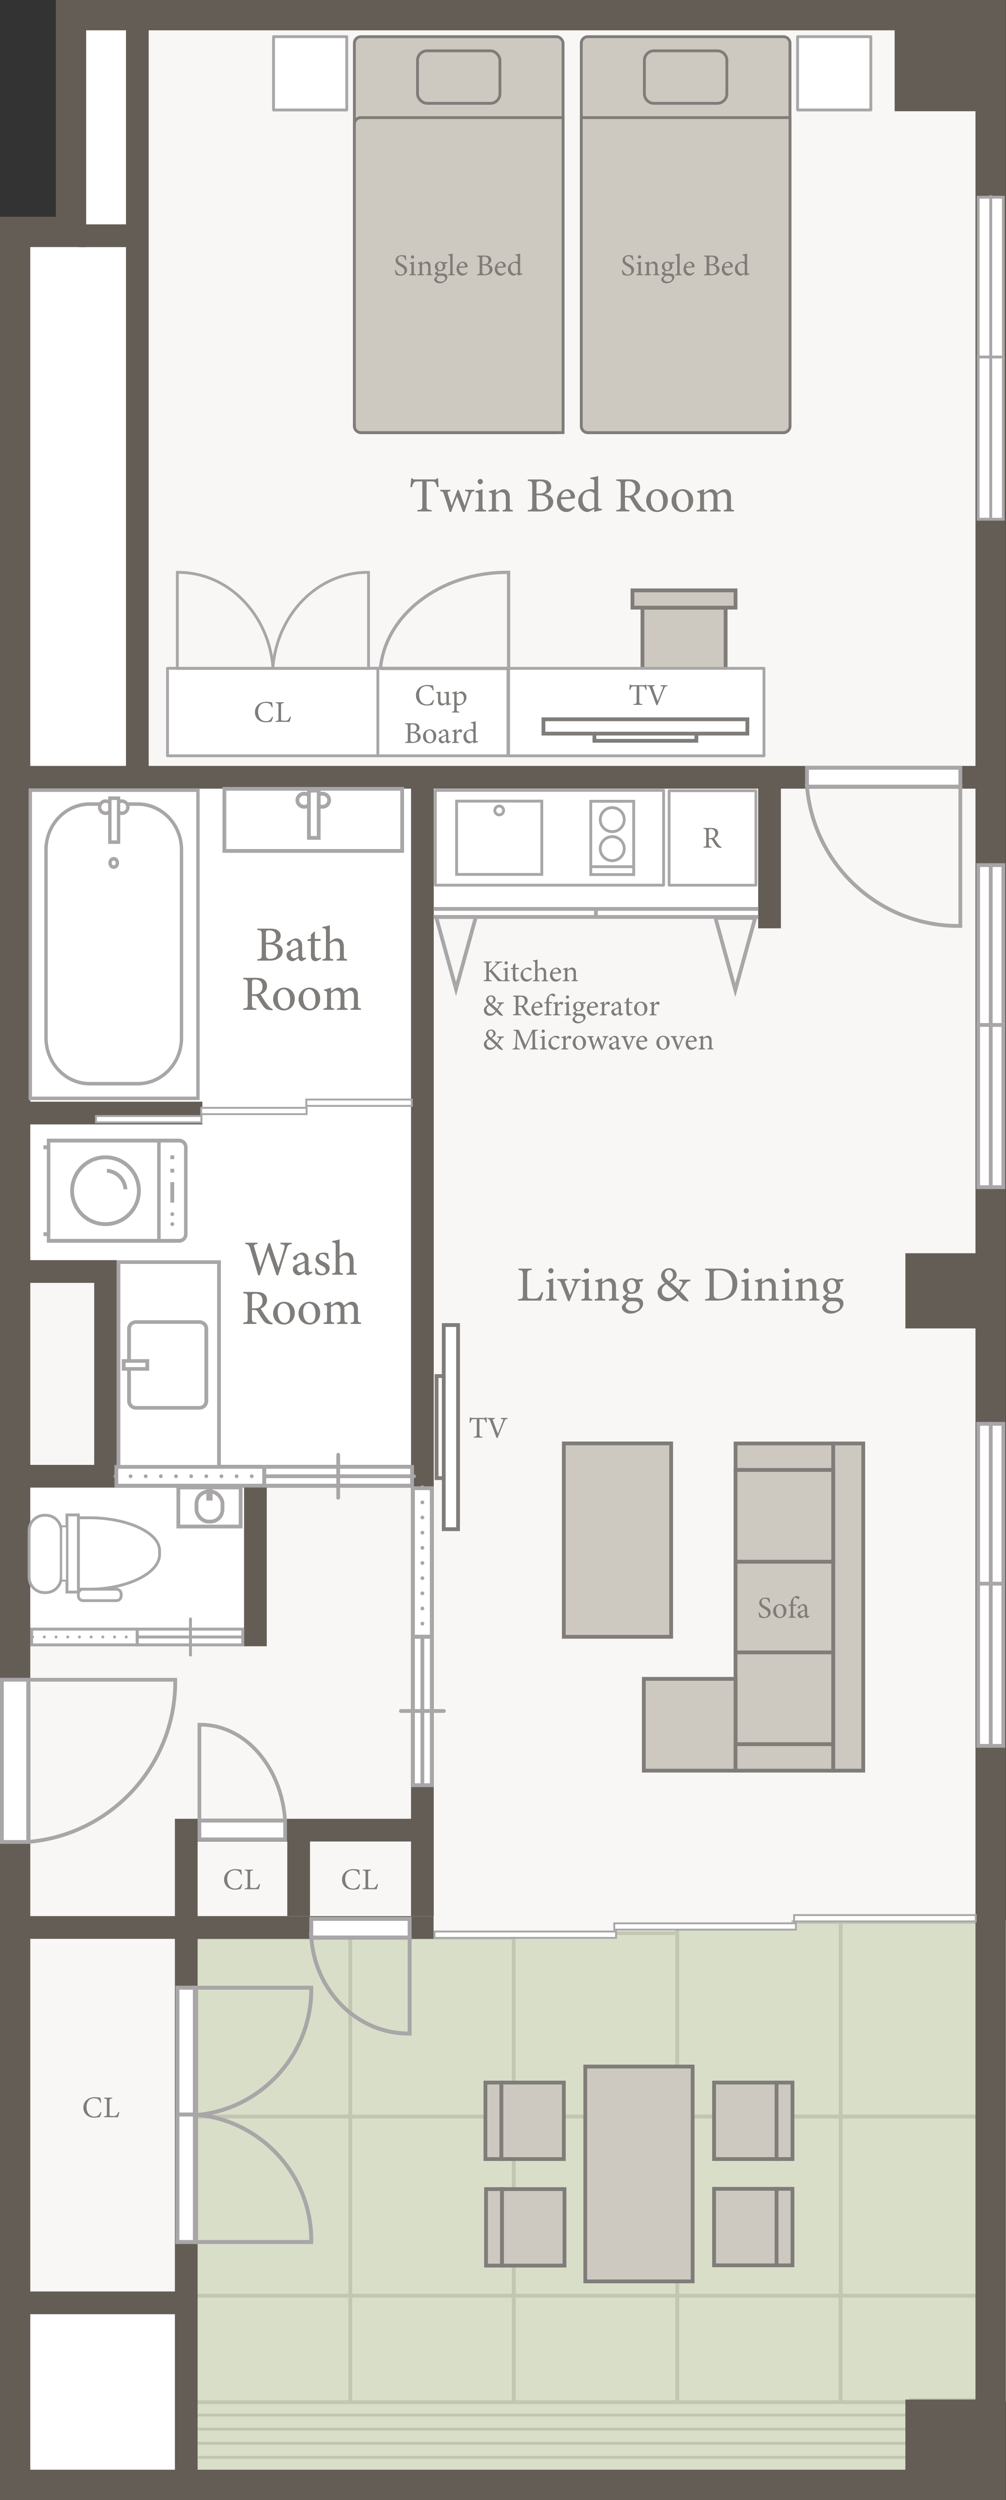 <?xml version="1.0" encoding="UTF-8"?><svg xmlns="http://www.w3.org/2000/svg" xmlns:xlink="http://www.w3.org/1999/xlink" viewBox="0 0 265.68 659.64"><rect x="0" y="0" width="265.68" height="659.64" fill="#333333" stroke="none"/><defs><style>.cls-1{stroke:#c2c7b1;}.cls-1,.cls-2,.cls-3,.cls-4,.cls-5,.cls-6,.cls-7,.cls-8,.cls-9,.cls-10,.cls-11,.cls-12,.cls-13,.cls-14,.cls-15,.cls-16,.cls-17,.cls-18,.cls-19,.cls-20,.cls-21,.cls-22,.cls-23{stroke-miterlimit:10;}.cls-1,.cls-24{fill:#d9dec9;}.cls-25,.cls-26,.cls-27,.cls-2,.cls-3,.cls-4,.cls-6,.cls-28,.cls-8,.cls-9,.cls-29,.cls-30,.cls-11,.cls-13,.cls-14,.cls-15,.cls-31,.cls-16,.cls-19,.cls-20,.cls-21,.cls-23{stroke:#a8a6a7;}.cls-25,.cls-26,.cls-27,.cls-28,.cls-29,.cls-30,.cls-31,.cls-32{stroke-linecap:round;stroke-linejoin:round;}.cls-25,.cls-26,.cls-2,.cls-3,.cls-28,.cls-9,.cls-11,.cls-13,.cls-14,.cls-17,.cls-19,.cls-33,.cls-23{fill:#fff;}.cls-25,.cls-2{stroke-width:.75px;}.cls-26,.cls-3,.cls-5,.cls-6,.cls-32{stroke-width:.75px;}.cls-27,.cls-4,.cls-6,.cls-7,.cls-8,.cls-29,.cls-10,.cls-30,.cls-12,.cls-15,.cls-31,.cls-16,.cls-20,.cls-21,.cls-22{fill:none;}.cls-27,.cls-29,.cls-19{stroke-width:.77px;}.cls-5,.cls-17,.cls-18{stroke:#7f7c79;}.cls-5,.cls-18,.cls-32{fill:#cdc9c0;}.cls-7{stroke:#fff;}.cls-7,.cls-11,.cls-21{stroke-width:.5px;}.cls-7,.cls-21{stroke-dasharray:0 2;}.cls-28{stroke-width:.73px;}.cls-8,.cls-23{stroke-width:1.05px;}.cls-9{stroke-width:1.04px;}.cls-29{stroke-dasharray:0 3.09;}.cls-24,.cls-34,.cls-35,.cls-36,.cls-37,.cls-33{stroke-width:0px;}.cls-10{stroke:#c0c5af;stroke-width:.74px;}.cls-34{fill:#645d56;}.cls-12{stroke-width:6px;}.cls-12,.cls-22{stroke:#645d56;}.cls-35{fill:#f8f7f5;}.cls-14{stroke-width:.97px;}.cls-15{stroke-width:.98px;}.cls-31{stroke-dasharray:0 4;}.cls-16{stroke-width:1px;}.cls-32{stroke:#807c79;}.cls-36{fill:#7f7c79;}.cls-20{stroke-width:.87px;}.cls-37{fill:#a8a6a7;}.cls-22{stroke-width:8px;}</style><symbol id="TV" viewBox="0 0 54.86 6.67"><rect class="cls-17" x="13.96" y="2.39" width="26.93" height="3.78"/><rect class="cls-17" x=".5" y=".5" width="53.86" height="3.78"/></symbol><symbol id="bath" viewBox="0 0 88.44 50.75"><line class="cls-4" x1="63.23" y1="34.39" x2="63.23" y2="34.39"/><polygon class="cls-13" points="87.94 .5 .5 .5 .5 50.25 87.94 50.25 87.94 .5"/><path class="cls-13" d="M70.81,5.38H17.42c-7.16,0-12.97,5.81-12.97,12.97v14.26c0,7.16,5.81,12.97,12.97,12.97h53.39c7.16,0,12.97-5.81,12.97-12.97v-14.26c0-7.16-5.81-12.97-12.97-12.97Z"/><ellipse class="cls-13" cx="5.33" cy="23.08" rx="1.73" ry="1.79"/><ellipse class="cls-13" cx="5.33" cy="27.89" rx="1.73" ry="1.79"/><polygon class="cls-13" points="15.25 24.05 2.78 24.05 2.78 26.64 15.25 26.64 15.25 24.05"/><ellipse class="cls-13" cx="21.15" cy="25.49" rx="1.19" ry="1.1"/></symbol><symbol id="bed_2" viewBox="0 0 105.22 55.86"><path class="cls-32" d="M2.1.38h101.03c.95,0,1.72.77,1.72,1.72v51.67c0,.95-.77,1.72-1.72,1.72H2.1c-.95,0-1.72-.77-1.72-1.72V2.1c0-.95.77-1.72,1.72-1.72Z"/><path class="cls-32" d="M6.63,17.05h8.81c1.39,0,2.52,1.13,2.52,2.52v16.74c0,1.39-1.13,2.52-2.52,2.52H6.63c-1.39,0-2.52-1.13-2.52-2.52v-16.74c0-1.39,1.13-2.52,2.52-2.52Z"/><path class="cls-32" d="M21.73.38h81.4c.95,0,1.72.77,1.72,1.72v51.67c0,.95-.77,1.72-1.72,1.72H21.73s0-55.11,0-55.11Z"/></symbol><symbol id="landry" viewBox="0 0 30.86 42.75"><path class="cls-33" d="M2.07.52h26.33c1.05,0,1.91.86,1.91,1.91v38.34H.55V2.04c0-.84.68-1.52,1.52-1.52Z"/><path class="cls-37" d="M27.74,42.75v-.99H3.12v.99h-1.14v-.99H0V2.55C0,1.14,1.14,0,2.55,0h25.76c1.41,0,2.55,1.14,2.55,2.55v39.21h-1.98v.99h-1.14ZM1.14,40.72h28.58V9.02H1.14v31.71ZM2.55,1.04c-.78,0-1.41.63-1.41,1.41v5.52h28.58V2.45c0-.78-.63-1.41-1.41-1.41H2.55ZM15.43,34.83c-2.8,0-5.43-1.09-7.41-3.07-1.98-1.98-3.07-4.61-3.07-7.41s1.09-5.43,3.07-7.41c1.98-1.98,4.61-3.07,7.41-3.07s5.43,1.09,7.41,3.07c1.98,1.98,3.07,4.61,3.07,7.41s-1.09,5.43-3.07,7.41c-1.98,1.98-4.61,3.07-7.41,3.07ZM15.43,15.01c-5.15,0-9.34,4.19-9.34,9.34s4.19,9.34,9.34,9.34,9.34-4.19,9.34-9.34-4.19-9.34-9.34-9.34ZM8.93,23.93c.21-3.26,2.82-5.87,6.08-6.08v1.14c-2.63.2-4.73,2.31-4.94,4.94h-1.14ZM25.34,5.1c-.31,0-.57-.26-.57-.57s.26-.57.57-.57.57.26.57.57-.26.57-.57.57ZM22.37,5.1c-.31,0-.57-.26-.57-.57s.26-.57.57-.57.57.26.57.57-.26.57-.57.57ZM12.88,5.1v-1.14h6.09v1.14h-6.09ZM8.92,5.1v-1.14h1.14v1.14h-1.14ZM4.95,5.1v-1.14h1.14v1.14h-1.14Z"/></symbol><symbol id="night_table" viewBox="0 0 20.09 20.09"><polygon class="cls-26" points=".38 .38 19.72 .38 19.72 19.72 .38 19.72 .38 .38"/></symbol><symbol id="toilet" viewBox="0 0 23.36 35.21"><path class="cls-3" d="M4.56,26.35h12.22c2.27,0,4.1,1.84,4.1,4.1v.29c0,2.27-1.84,4.1-4.1,4.1H4.56c-2.27,0-4.1-1.84-4.1-4.1v-.29c0-2.27,1.84-4.1,4.1-4.1Z"/><path class="cls-3" d="M19.97,18.81v.42s0,2.59,0,2.59H1.13s0-2.26,0-2.26v-.75c0-9.67,3.82-18.43,8.65-18.43h1.06c5.04,0,9.13,8.92,9.13,18.43Z"/><polygon class="cls-3" points="20.73 21.82 20.73 24.84 .38 24.84 .38 21.82 20.73 21.82"/><polygon class="cls-11" points="17.71 24.84 17.71 26.35 3.39 26.35 3.39 24.84 17.71 24.84"/><path class="cls-3" d="M22.99,11.78v8.79c0,.7-.56,1.26-1.26,1.26h-.49c-.7,0-1.26-.56-1.26-1.26v-8.79c0-.7.56-1.26,1.26-1.26h.49c.7,0,1.26.56,1.26,1.26Z"/></symbol><symbol id="washbasin" viewBox="0 0 58.11 27.55"><polygon class="cls-13" points="57.61 .5 57.61 27.05 .5 27.05 .5 .5 57.61 .5"/><path class="cls-13" d="M40.97,5.71v16.69c0,1.03-.83,1.86-1.86,1.86h-20.11c-1.03,0-1.86-.83-1.86-1.86V5.71c0-1.03.83-1.86,1.86-1.86h20.11c1.03,0,1.86.83,1.86,1.86Z"/><polygon class="cls-13" points="30.16 19.44 30.16 25.68 27.95 25.68 27.95 19.44 30.16 19.44"/></symbol><symbol id="_新規シンボル" viewBox="0 0 43.85 46.78"><path class="cls-4" d="M43.31,39.62C41.61,17.73,23.33.5,1.01.5c-.17,0-.34.01-.5.01v39.11h42.81Z"/><rect class="cls-13" x=".5" y="39.34" width="42.8" height="6.94"/></symbol></defs><g id="_背景"><rect class="cls-35" x="-69.98" y="276.92" width="404.22" height="257.62" transform="translate(537.86 273.59) rotate(90)"/><polygon class="cls-33" points="29.35 333.81 29.35 389.78 111.55 389.78 111.55 205.09 3.83 205.09 3.83 333.81 29.35 333.81"/><polygon class="cls-24" points="242.75 630.29 265.18 630.29 265.18 511.24 49.33 511.24 49.33 652.97 242.75 652.97 242.75 630.29"/><rect class="cls-1" x="222.01" y="507.12" width="43.17" height="51.32"/><rect class="cls-1" x="222.01" y="558.48" width="43.17" height="47.24"/><rect class="cls-1" x="178.84" y="558.48" width="43.17" height="47.24"/><rect class="cls-1" x="178.84" y="605.72" width="43.17" height="47.24"/><rect class="cls-1" x="135.67" y="558.48" width="43.17" height="47.24"/><rect class="cls-1" x="135.67" y="605.72" width="43.17" height="47.24"/><rect class="cls-1" x="92.5" y="511.24" width="43.17" height="47.24"/><rect class="cls-1" x="92.5" y="558.48" width="43.17" height="47.24"/><rect class="cls-1" x="92.5" y="605.72" width="43.17" height="47.24"/><rect class="cls-1" x="49.33" y="511.24" width="43.17" height="47.24"/><rect class="cls-1" x="49.33" y="558.48" width="43.17" height="47.24"/><rect class="cls-1" x="49.33" y="605.72" width="43.17" height="47.24"/><polygon class="cls-1" points="240.66 633.29 265.18 633.29 265.18 605.72 222.01 605.72 222.01 652.97 240.66 652.97 240.66 633.29"/><rect class="cls-33" x="17.45" y="378.58" width="39.69" height="65.2" transform="translate(448.47 373.89) rotate(90)"/><rect class="cls-1" x="135.81" y="547.19" width="18.73" height="192" transform="translate(788.36 498.01) rotate(90)"/><rect class="cls-35" x="49.78" y="-6.06" width="198.7" height="223.62" transform="translate(254.88 -43.37) rotate(90)"/><rect class="cls-33" x="138.77" y="179.9" width="36.52" height="88.09" transform="translate(380.98 66.91) rotate(90)"/><polygon class="cls-1" points="222.01 507.12 209.55 507.12 209.55 508.74 178.84 508.74 178.84 558.44 222.01 558.44 222.01 507.12"/><rect class="cls-1" x="135.67" y="510.06" width="43.17" height="48.38"/><line class="cls-16" x1="157.38" y1="239.82" x2="157.38" y2="242.2"/><rect class="cls-33" x="-.02" y="26.79" width="55.83" height="15.04" transform="translate(62.21 6.42) rotate(90)"/><rect class="cls-33" x="-50.97" y="117.99" width="141.51" height="31.27" transform="translate(153.41 113.84) rotate(90)"/><rect class="cls-33" x=".96" y="608.91" width="51.55" height="45.18" transform="translate(658.24 604.76) rotate(90)"/></g><g id="_間取り"><rect class="cls-34" x="239.11" y="330.67" width="19.84" height="19.84" transform="translate(589.62 91.56) rotate(90)"/><rect class="cls-34" x="236.28" y="6.67" width="22.68" height="22.68" transform="translate(265.62 -229.61) rotate(90)"/><polygon class="cls-22" points="261.62 4 18.76 4 18.76 61.19 4 61.19 4 655.64 261.62 655.64 261.62 4"/><line class="cls-12" x1="114.51" y1="508.57" x2="3.83" y2="508.57"/><line class="cls-12" x1="258.95" y1="205.09" x2="3.83" y2="205.09"/><line class="cls-12" x1="36.27" y1="1" x2="36.27" y2="205.09"/><line class="cls-12" x1="37.85" y1="62.2" x2="20.84" y2="62.2"/><line class="cls-12" x1="111.55" y1="205.09" x2="111.55" y2="505.57"/><line class="cls-12" x1="53.44" y1="293.68" x2="3.83" y2="293.68"/><line class="cls-12" x1="111.55" y1="389.51" x2="3.83" y2="389.51"/><polyline class="cls-12" points="3.67 335.49 27.88 335.49 27.88 386.51"/><polyline class="cls-12" points="49.19 652.97 49.19 511.24 49.19 482.89 111.55 482.89"/><line class="cls-12" x1="49.19" y1="607.61" x2="3.83" y2="607.61"/><line class="cls-12" x1="67.45" y1="392.18" x2="67.45" y2="434.37"/><polyline class="cls-12" points="203.23 207.93 203.23 241.94 200.28 241.94"/><line class="cls-12" x1="78.87" y1="482.89" x2="78.87" y2="505.57"/><rect class="cls-34" x="239.11" y="633.13" width="19.84" height="19.84" transform="translate(892.08 394.02) rotate(90)"/></g><g id="_設備"><rect class="cls-13" x="74.55" y="192.84" width="16.38" height="46.95" transform="translate(299.05 133.59) rotate(90)"/><rect class="cls-26" x="210.64" y="9.68" width="19.34" height="19.34" transform="translate(440.62 38.7) rotate(180)"/><use width="20.09" height="20.09" transform="translate(91.96 9.3) rotate(90)" xlink:href="#night_table"/><use width="105.22" height="55.86" transform="translate(209.01 9.3) rotate(90)" xlink:href="#bed_2"/><rect class="cls-5" x="93.58" y="9.68" width="55.11" height="104.47" rx="1.72" ry="1.72" transform="translate(242.28 123.83) rotate(180)"/><rect class="cls-5" x="110.25" y="13.42" width="21.77" height="13.85" rx="2.52" ry="2.52" transform="translate(242.28 40.68) rotate(180)"/><path class="cls-5" d="M93.58,31.03h53.39c.95,0,1.72.77,1.72,1.72v79.68c0,.95-.77,1.72-1.72,1.72h-53.39V31.03h0Z" transform="translate(242.28 145.18) rotate(180)"/><rect class="cls-26" x="44.24" y="176.33" width="55.69" height="23.09" transform="translate(144.17 375.75) rotate(180)"/><rect class="cls-26" x="99.8" y="176.33" width="34.36" height="23.09" transform="translate(233.95 375.75) rotate(180)"/><use width="58.11" height="27.55" transform="translate(58.34 332.54) rotate(90) scale(.95 1)" xlink:href="#washbasin"/><rect class="cls-18" x="148.9" y="380.84" width="28.35" height="51.02" transform="translate(326.15 812.71) rotate(180)"/><rect class="cls-18" x="203.66" y="371.46" width="6.98" height="25.79" transform="translate(591.51 177.21) rotate(90)"/><rect class="cls-18" x="220.04" y="380.87" width="7.93" height="86.33" transform="translate(448.02 848.06) rotate(180)"/><rect class="cls-18" x="195.04" y="387.06" width="24.22" height="25.79" transform="translate(607.1 192.81) rotate(90)"/><rect class="cls-18" x="195.04" y="411.28" width="24.22" height="25.79" transform="translate(631.32 217.03) rotate(90)"/><rect class="cls-18" x="195.04" y="435.21" width="24.22" height="25.79" transform="translate(655.25 240.95) rotate(90)"/><rect class="cls-18" x="170.04" y="442.98" width="24.22" height="24.22" transform="translate(364.29 910.17) rotate(180)"/><rect class="cls-18" x="203.66" y="450.81" width="6.98" height="25.79" transform="translate(670.85 256.55) rotate(90)"/><use width="88.44" height="50.75" transform="translate(52.72 208.02) rotate(90) scale(.93 .89)" xlink:href="#bath"/><rect class="cls-18" x="154.57" y="545.25" width="28.35" height="56.69" transform="translate(337.49 1147.2) rotate(180)"/><rect class="cls-18" x="186.75" y="551.32" width="20.18" height="16.51" transform="translate(-362.74 756.42) rotate(-90)"/><rect class="cls-18" x="197.11" y="557.48" width="20.18" height="4.2" transform="translate(766.77 352.38) rotate(90)"/><rect class="cls-18" x="186.75" y="579.36" width="20.18" height="16.51" transform="translate(-390.78 784.46) rotate(-90)"/><rect class="cls-18" x="197.11" y="585.52" width="20.18" height="4.2" transform="translate(794.81 380.42) rotate(90)"/><rect class="cls-18" x="130.56" y="551.32" width="20.18" height="16.51" transform="translate(700.22 418.93) rotate(90)"/><rect class="cls-18" x="120.2" y="557.48" width="20.18" height="4.2" transform="translate(-429.28 689.87) rotate(-90)"/><rect class="cls-18" x="169.66" y="160.33" width="21.96" height="21.66" transform="translate(361.29 342.32) rotate(-180)"/><rect class="cls-18" x="167.03" y="155.77" width="27.22" height="4.56"/><rect class="cls-26" x="134.32" y="176.33" width="67.44" height="23.09" transform="translate(336.08 375.76) rotate(180)"/><use width="54.86" height="6.67" transform="translate(121.47 349.12) rotate(90)" xlink:href="#TV"/><use width="23.36" height="35.21" transform="translate(42.52 399.34) rotate(90)" xlink:href="#toilet"/><rect class="cls-25" x="114.96" y="208.55" width="60.28" height="25.01" transform="translate(290.21 442.1) rotate(180)"/><rect class="cls-2" x="122.17" y="209.8" width="19.34" height="22.5" transform="translate(352.89 89.21) rotate(90)"/><ellipse class="cls-2" cx="131.84" cy="213.84" rx="1.16" ry="1.17"/><rect class="cls-2" x="152.02" y="215.43" width="19.34" height="11.34" transform="translate(382.79 59.4) rotate(90)"/><circle class="cls-2" cx="161.69" cy="216.26" r="3.17"/><circle class="cls-2" cx="161.69" cy="223.92" r="3.17"/><line class="cls-2" x1="167.36" y1="228.68" x2="156.03" y2="228.68"/><use width="30.86" height="42.75" transform="translate(49.53 300.44) rotate(90) scale(.89)" xlink:href="#landry"/><use width="54.86" height="6.67" transform="translate(143.02 189.29)" xlink:href="#TV"/><use width="43.85" height="46.78" transform="translate(46.78 442.7) rotate(90)" xlink:href="#_新規シンボル"/><path class="cls-4" d="M213.11,207.29c1.61,20.71,18.91,37.02,40.03,37.02.16,0,.32-.01.48-.01v-37.01h-40.51Z"/><rect class="cls-13" x="213.12" y="202.59" width="40.5" height="4.95" transform="translate(466.74 410.13) rotate(180)"/><rect class="cls-13" x="91.97" y="448.97" width="39.16" height="4.95" transform="translate(-339.9 563) rotate(-90)"/><rect class="cls-13" x="91.97" y="409.77" width="39.16" height="4.95" transform="translate(-300.7 523.8) rotate(-90)"/><line class="cls-31" x1="111.55" y1="392.4" x2="111.55" y2="432.09"/><line class="cls-30" x1="111.55" y1="431.87" x2="111.55" y2="470.42"/><line class="cls-30" x1="117.22" y1="451.45" x2="105.88" y2="451.45"/><rect class="cls-23" x="32.51" y="538.8" width="33.64" height="4.94" transform="translate(590.6 491.95) rotate(90)"/><path class="cls-8" d="M51.46,558.11c17.2-1.34,30.75-15.71,30.75-33.25,0-.13,0-.26-.01-.4h-30.74v33.65Z"/><rect class="cls-23" x="32.51" y="572.27" width="33.64" height="4.94" transform="translate(-525.42 624.07) rotate(-90)"/><path class="cls-8" d="M51.46,557.91c17.2,1.34,30.75,15.71,30.75,33.25,0,.13,0,.26-.01.4h-30.74s0-33.65,0-33.65Z"/><rect class="cls-3" x="240.25" y="70.09" width="42.8" height="6.65" transform="translate(335.07 -188.22) rotate(90)"/><line class="cls-6" x1="261.65" y1="51.52" x2="261.65" y2="94.89"/><rect class="cls-3" x="240.25" y="112.27" width="42.8" height="6.65" transform="translate(377.24 -146.05) rotate(90)"/><line class="cls-6" x1="261.65" y1="93.69" x2="261.65" y2="137.06"/><rect class="cls-13" x="240.25" y="246.34" width="42.8" height="6.65" transform="translate(511.32 -11.98) rotate(90)"/><line class="cls-4" x1="261.65" y1="227.77" x2="261.65" y2="271.14"/><rect class="cls-13" x="240.25" y="288.51" width="42.8" height="6.65" transform="translate(553.49 30.19) rotate(90)"/><line class="cls-4" x1="261.65" y1="269.94" x2="261.65" y2="313.31"/><rect class="cls-13" x="240.25" y="393.74" width="42.8" height="6.65" transform="translate(658.72 135.43) rotate(90)"/><line class="cls-4" x1="261.65" y1="375.17" x2="261.65" y2="418.54"/><rect class="cls-13" x="240.25" y="435.92" width="42.8" height="6.65" transform="translate(700.89 177.6) rotate(90)"/><line class="cls-4" x1="261.65" y1="417.34" x2="261.65" y2="460.71"/><line class="cls-16" x1="200.28" y1="241.94" x2="114.49" y2="241.94"/><polygon class="cls-4" points="194.19 261.22 199.43 242.2 188.95 242.2 194.19 261.22"/><polygon class="cls-4" points="120.43 260.96 125.67 241.94 115.19 241.94 120.43 260.96"/><rect class="cls-13" x="69.8" y="387.03" width="39.03" height="4.95" transform="translate(178.63 779.02) rotate(180)"/><rect class="cls-13" x="30.74" y="387.03" width="39.03" height="4.95" transform="translate(100.5 779.02) rotate(180)"/><line class="cls-31" x1="30.48" y1="389.51" x2="70.03" y2="389.51"/><line class="cls-30" x1="69.8" y1="389.51" x2="109.35" y2="389.51"/><line class="cls-30" x1="89.32" y1="383.84" x2="89.32" y2="395.18"/><rect class="cls-33" x="25.34" y="294.47" width="27.85" height="1.67"/><path class="cls-37" d="M52.94,294.72v1.17h-27.35v-1.17h27.35M53.44,294.22h-28.35v2.17h28.35v-2.17h0Z"/><rect class="cls-33" x="80.9" y="290.12" width="27.85" height="1.67"/><path class="cls-37" d="M108.5,290.37v1.17h-27.35v-1.17h27.35M109,289.87h-28.35v2.17h28.35v-2.17h0Z"/><rect class="cls-33" x="53.12" y="292.3" width="27.85" height="1.67"/><path class="cls-37" d="M80.72,292.55v1.17h-27.35v-1.17h27.35M81.22,292.05h-28.35v2.17h28.35v-2.17h0Z"/><line class="cls-21" x1="80.94" y1="290.96" x2="53.16" y2="290.96"/><line class="cls-7" x1="52.31" y1="290.96" x2="24.53" y2="290.96"/><line class="cls-7" x1="52.31" y1="293.14" x2="24.53" y2="293.13"/><rect class="cls-14" x="52.67" y="480.38" width="22.63" height="4.93"/><path class="cls-15" d="M75.29,480.38c-.9-14.16-10.56-25.31-22.36-25.31-.09,0-.18,0-.27,0v25.3s22.63,0,22.63,0Z"/><ellipse class="cls-13" cx="85.14" cy="211.15" rx="1.79" ry="1.73"/><ellipse class="cls-13" cx="80.33" cy="211.15" rx="1.79" ry="1.73"/><rect class="cls-13" x="81.58" y="208.6" width="2.59" height="12.47"/><rect class="cls-33" x="114.74" y="509.64" width="47.96" height="1.67"/><path class="cls-37" d="M162.45,509.89v1.17h-47.46v-1.17h47.46M162.95,509.39h-48.46v2.17h48.46v-2.17h0Z"/><rect class="cls-33" x="209.72" y="505.3" width="47.96" height="1.67"/><path class="cls-37" d="M257.43,505.55v1.17h-47.46v-1.17h47.46M257.93,505.05h-48.46v2.17h48.46v-2.17h0Z"/><rect class="cls-33" x="162.23" y="507.47" width="47.96" height="1.67"/><path class="cls-37" d="M209.94,507.72v1.17h-47.46v-1.17h47.46M210.44,507.22h-48.46v2.17h48.46v-2.17h0Z"/><path class="cls-6" d="M72.05,176.38c1-14.19,11.8-25.36,24.98-25.36.1,0,.2,0,.3,0v25.35s-25.28,0-25.28,0Z"/><path class="cls-6" d="M72.11,176.38c-1-14.19-11.8-25.36-24.98-25.36-.1,0-.2,0-.3,0v25.35s25.28,0,25.28,0Z"/><path class="cls-20" d="M100.47,176.38c1.34-14.19,15.8-25.36,33.45-25.36.13,0,.27,0,.4,0v25.35s-33.85,0-33.85,0Z"/><line class="cls-16" x1="200.28" y1="239.82" x2="114.49" y2="239.82"/><rect class="cls-9" x="82.21" y="506.31" width="25.97" height="4.93" transform="translate(190.39 1017.54) rotate(180)"/><path class="cls-8" d="M82.21,511.24c1.03,14.16,12.12,25.31,25.67,25.31.1,0,.2,0,.31,0v-25.3s-25.97,0-25.97,0Z"/><rect class="cls-19" x="36.26" y="429.84" width="27.87" height="4.16" transform="translate(100.38 863.85) rotate(180)"/><rect class="cls-19" x="8.36" y="429.84" width="27.87" height="4.16" transform="translate(44.58 863.85) rotate(180)"/><line class="cls-29" x1="8.62" y1="431.92" x2="36.49" y2="431.92"/><line class="cls-27" x1="36.33" y1="431.92" x2="63.84" y2="431.92"/><line class="cls-27" x1="50.3" y1="427.16" x2="50.3" y2="436.69"/><rect class="cls-18" x="130.73" y="579.44" width="20.18" height="16.51" transform="translate(728.52 446.87) rotate(90)"/><rect class="cls-18" x="120.38" y="585.59" width="20.18" height="4.2" transform="translate(-457.23 718.16) rotate(-90)"/><rect class="cls-13" x="47.1" y="392.47" width="16.45" height="10.31"/><rect class="cls-13" x="51.89" y="393.55" width="6.87" height="7.93" rx="3.2" ry="3.2"/><rect class="cls-13" x="55" y="393.01" width=".64" height="2.42"/><line class="cls-10" x1="239.11" y1="637.22" x2="52.19" y2="637.22"/><line class="cls-10" x1="239.11" y1="640.94" x2="52.19" y2="640.94"/><line class="cls-10" x1="239.11" y1="644.66" x2="52.19" y2="644.66"/><line class="cls-10" x1="239.11" y1="648.38" x2="52.19" y2="648.38"/><path class="cls-36" d="M72.12,189.19c-.11.38-.32.96-.44,1.21-.23.05-.86.19-1.46.19-1.91,0-2.89-1.27-2.89-2.67,0-1.63,1.24-2.76,3.03-2.76.69,0,1.25.14,1.51.18.03.36.09.84.15,1.24l-.25.06c-.16-.54-.35-.86-.76-1.03-.21-.1-.54-.15-.84-.15-1.32,0-2.01.98-2.01,2.29,0,1.54.8,2.54,2.09,2.54.82,0,1.22-.38,1.62-1.18l.24.08Z"/><path class="cls-36" d="M76.84,189.14c-.05.25-.29,1.08-.37,1.33h-3.72v-.22c.73-.07.79-.11.79-.79v-3.17c0-.68-.08-.72-.72-.78v-.22h2.14v.22c-.64.06-.73.1-.73.78v3.25c0,.49.06.6.52.61,0,0,.58,0,.63,0,.41,0,.53-.05.71-.25.2-.21.37-.53.49-.82l.25.06Z"/></g><g id="_文字"><path class="cls-36" d="M115.43,128.54c-.12-.42-.27-.84-.42-1.08-.21-.35-.34-.44-1.05-.44h-1.3v6.33c0,1.01.1,1.16,1.34,1.23v.36h-3.78v-.36c1.21-.08,1.31-.21,1.31-1.23v-6.33h-1.18c-.72,0-.92.08-1.14.47-.16.26-.26.57-.43,1.05h-.39c.08-.79.16-1.61.2-2.34h.3c.2.31.34.3.7.3h5.15c.36,0,.47-.05.66-.3h.31c0,.61.05,1.55.12,2.3l-.39.04Z"/><path class="cls-36" d="M125.29,129.59c-.66.1-.78.25-1.05.98-.38,1-1,2.81-1.56,4.52h-.4c-.52-1.39-1.05-2.74-1.56-4.08-.48,1.2-1.07,2.64-1.59,4.08h-.39c-.47-1.55-.96-3.08-1.5-4.64-.23-.7-.35-.78-.99-.86v-.35h2.7v.35c-.78.13-.83.2-.65.79.3,1,.65,2.07.96,3.04.52-1.33,1.04-2.68,1.55-4.12h.35c.48,1.35,1.01,2.76,1.56,4.16.29-.79.7-2.07.95-3.02.17-.68.07-.74-.82-.86v-.35h2.43v.35Z"/><path class="cls-36" d="M125.49,134.95v-.36c.82-.08.91-.14.91-1.03v-2.68c0-.81-.04-.86-.82-.99v-.31c.68-.12,1.29-.29,1.85-.52v4.5c0,.88.09.95.94,1.03v.36h-2.87ZM126.84,127.78c-.36,0-.69-.33-.69-.69,0-.42.33-.71.7-.71s.66.3.66.71c0,.36-.3.69-.68.69Z"/><path class="cls-36" d="M132.76,134.95v-.36c.75-.08.83-.17.83-1.05v-2.15c0-.91-.33-1.52-1.18-1.52-.53,0-1.04.31-1.44.68v3.04c0,.9.08.92.84,1v.36h-2.81v-.36c.86-.09.94-.14.94-1v-2.68c0-.84-.09-.88-.79-1v-.34c.64-.1,1.27-.27,1.82-.52v1.03c.26-.18.55-.38.88-.6.36-.23.7-.39,1.08-.39,1.04,0,1.69.77,1.69,2.03v2.47c0,.88.08.92.83,1v.36h-2.69Z"/><path class="cls-36" d="M143.84,130.37c1.25.21,2.26.81,2.26,2.07,0,.88-.49,1.59-1.26,2-.68.38-1.34.51-2.25.51h-3.2v-.36c1.11-.1,1.17-.22,1.17-1.25v-5.21c0-1.08-.12-1.17-1.17-1.26v-.36h3.41c.97,0,1.59.17,2,.46.46.31.77.79.77,1.46,0,1.22-1,1.78-1.73,1.96ZM142.35,130.22c1.43,0,2.01-.57,2.01-1.64,0-.91-.56-1.61-1.81-1.61-.36,0-.6.04-.73.13-.1.08-.14.22-.14.64v2.48h.66ZM141.69,133.31c0,.94.22,1.17,1.14,1.17,1.01,0,2-.55,2-1.91s-.94-1.9-2.52-1.9h-.62v2.64Z"/><path class="cls-36" d="M151.79,133.84c-.83,1.04-1.74,1.26-2.16,1.26-1.59,0-2.55-1.3-2.55-2.79,0-.88.31-1.7.84-2.28.55-.61,1.26-.95,1.94-.95,1.13,0,1.99.98,1.99,2.01-.01.26-.05.38-.26.43-.26.05-1.92.17-3.47.22-.04,1.74,1.03,2.46,1.95,2.46.53,0,1.03-.22,1.51-.66l.21.3ZM149.55,129.58c-.6,0-1.18.56-1.37,1.61.73,0,1.46,0,2.22-.04.23,0,.31-.07.31-.26.01-.69-.44-1.31-1.17-1.31Z"/><path class="cls-36" d="M158.96,134.62c-.27.05-1.25.21-2.01.48v-.85c-.23.14-.57.33-.81.47-.52.3-.87.38-1.03.38-1.04,0-2.42-1.04-2.42-2.86s1.59-3.16,3.37-3.16c.18,0,.61.03.88.14v-1.91c0-.83-.09-.86-1.01-.94v-.34c.65-.09,1.56-.27,2.04-.44v7.84c0,.68.09.77.57.79l.42.03v.36ZM156.95,130.25c-.3-.46-.86-.66-1.37-.66-.62,0-1.73.42-1.73,2.29,0,1.57.97,2.41,1.81,2.42.47,0,.98-.23,1.29-.47v-3.58Z"/><path class="cls-36" d="M170.48,135.05c-.17,0-.31-.01-.48-.03-.95-.07-1.46-.31-2.03-1.12-.48-.66-.95-1.48-1.37-2.15-.26-.42-.43-.49-1.09-.49h-.46v2.04c0,1.1.14,1.17,1.18,1.27v.36h-3.47v-.36c1.08-.12,1.17-.17,1.17-1.27v-5.19c0-1.11-.14-1.14-1.17-1.26v-.36h3.32c.95,0,1.59.12,2.08.44.53.34.88.92.88,1.72,0,1.12-.71,1.82-1.68,2.24.23.4.79,1.27,1.18,1.86.48.69.73,1.01,1.03,1.34.35.38.65.52.95.6l-.05.36ZM165.68,130.83c.68,0,1.11-.1,1.43-.38.51-.38.72-.9.72-1.6,0-1.39-.92-1.9-1.92-1.9-.38,0-.6.05-.69.13-.12.09-.16.22-.16.56v3.19h.62Z"/><path class="cls-36" d="M173.54,129.08c1.62,0,2.83,1.24,2.83,2.91,0,2.11-1.56,3.11-2.83,3.11-1.79,0-2.89-1.44-2.89-2.9,0-2.12,1.65-3.12,2.89-3.12ZM173.38,129.53c-.79,0-1.51.77-1.51,2.27,0,1.65.73,2.85,1.79,2.85.81,0,1.48-.58,1.48-2.37,0-1.52-.62-2.76-1.77-2.76Z"/><path class="cls-36" d="M180.24,129.08c1.62,0,2.83,1.24,2.83,2.91,0,2.11-1.56,3.11-2.83,3.11-1.79,0-2.89-1.44-2.89-2.9,0-2.12,1.65-3.12,2.89-3.12ZM180.09,129.53c-.79,0-1.51.77-1.51,2.27,0,1.65.73,2.85,1.79,2.85.81,0,1.48-.58,1.48-2.37,0-1.52-.62-2.76-1.77-2.76Z"/><path class="cls-36" d="M191.14,134.95v-.36c.77-.08.86-.13.86-1.04v-2.17c0-.92-.31-1.51-1.12-1.51-.49,0-.95.27-1.44.68.01.16.04.31.04.56v2.52c0,.82.12.88.83.96v.36h-2.78v-.36c.81-.08.92-.13.92-.99v-2.24c0-.96-.3-1.5-1.09-1.5-.52,0-1.03.35-1.43.68v3.05c0,.86.09.91.83.99v.36h-2.8v-.36c.86-.08.94-.13.94-.99v-2.69c0-.83-.05-.88-.78-1.01v-.32c.61-.09,1.22-.26,1.81-.52v1.05c.27-.21.55-.43.96-.68.33-.21.61-.34,1.03-.34.62,0,1.16.39,1.42,1.07.36-.29.7-.51,1.03-.73.29-.18.65-.34,1.03-.34,1.01,0,1.64.73,1.64,2v2.51c0,.87.08.91.82.99v.36h-2.7Z"/><path class="cls-36" d="M127.72,253.7h2.13v.22c-.62.06-.74.11-.74.82v1.38c.16-.02.34-.14.58-.37.45-.42.98-.97,1.35-1.38.24-.27.22-.38-.13-.42l-.22-.02v-.22h1.94v.22c-.6.07-.81.11-1.34.66-.24.23-.86.84-1.38,1.34.61.72,1.5,1.74,1.91,2.18.41.44.51.5,1.01.56v.22h-1.28c-.62-.7-1.26-1.47-1.99-2.32-.18-.22-.32-.24-.45-.23v1.52c0,.7.07.75.74.81v.22h-2.13v-.22c.66-.06.72-.11.72-.81v-3.12c0-.72-.06-.78-.72-.82v-.22Z"/><path class="cls-36" d="M132.84,258.9v-.22c.5-.05.56-.09.56-.63v-1.65c0-.5-.02-.53-.5-.61v-.19c.42-.07.79-.18,1.14-.32v2.77c0,.54.06.58.58.63v.22h-1.77ZM133.67,254.5c-.22,0-.42-.2-.42-.42,0-.26.2-.44.43-.44s.41.18.41.44c0,.22-.18.42-.42.42Z"/><path class="cls-36" d="M136.58,258.89c-.14.07-.26.1-.34.1-.51,0-.78-.31-.78-.95v-2.33h-.55l-.03-.1.22-.23h.37v-.67c.15-.16.38-.37.54-.53l.12.02c-.02.34-.02.8-.02,1.18h.91c.07.08.05.26-.05.33h-.86v2.05c0,.65.26.77.46.77.19,0,.38-.07.49-.13l.07.21-.53.28Z"/><path class="cls-36" d="M140.47,258.18c-.35.46-.89.82-1.37.82-1.02,0-1.62-.82-1.62-1.68,0-.63.27-1.16.81-1.57.42-.33.9-.46,1.22-.46.36,0,.62.11.74.22.11.09.13.14.13.23,0,.19-.2.36-.29.36-.04,0-.07-.02-.15-.08-.25-.22-.52-.34-.81-.34-.53,0-.99.45-.99,1.28,0,1.11.75,1.48,1.21,1.48.34,0,.61-.09.98-.44l.14.18Z"/><path class="cls-36" d="M143.07,258.9v-.22c.46-.05.53-.09.53-.62v-1.31c0-.66-.26-1-.79-.99-.3,0-.62.15-.85.42v1.89c0,.52.06.57.54.62v.22h-1.74v-.22c.46-.04.57-.08.57-.62v-3.85c0-.42-.02-.53-.56-.58v-.21c.42-.04.9-.16,1.19-.27v2.73c.29-.29.73-.58,1.16-.58.66,0,1.11.41,1.11,1.37v1.41c0,.53.06.57.53.61v.22h-1.69Z"/><path class="cls-36" d="M148.15,258.22c-.51.64-1.07.78-1.33.78-.98,0-1.57-.8-1.57-1.72,0-.54.19-1.05.52-1.4.34-.38.78-.58,1.19-.58.7,0,1.22.6,1.22,1.24,0,.16-.03.23-.16.26-.16.03-1.18.1-2.13.14-.02,1.07.63,1.51,1.2,1.51.33,0,.63-.14.93-.41l.13.18ZM146.77,255.6c-.37,0-.73.34-.84.99.45,0,.9,0,1.37-.02.14,0,.19-.04.19-.16,0-.42-.27-.81-.72-.81Z"/><path class="cls-36" d="M150.96,258.9v-.22c.46-.05.51-.1.51-.65v-1.32c0-.56-.2-.94-.73-.94-.33,0-.64.19-.89.42v1.87c0,.55.05.57.52.62v.22h-1.73v-.22c.53-.06.58-.09.58-.62v-1.65c0-.52-.06-.54-.49-.62v-.21c.39-.06.78-.17,1.12-.32v.63c.16-.11.34-.23.54-.37.22-.14.43-.24.66-.24.64,0,1.04.47,1.04,1.25v1.52c0,.54.05.57.51.62v.22h-1.66Z"/><path class="cls-36" d="M133.12,264.73c-.56.06-.66.21-.92.6-.21.3-.42.62-.71,1.05.34.33,1.13,1.19,1.36,1.58l-.05.09c-.44-.04-.89-.22-.98-.33-.1-.11-.48-.48-.74-.75-.58.78-1.11,1.04-1.69,1.04-1.03,0-1.6-.75-1.6-1.45,0-.74.43-1.04,1.2-1.53-.38-.33-.62-.7-.62-1.14,0-.72.61-1.26,1.33-1.26.66,0,1.19.46,1.19,1.1,0,.33-.17.57-.34.71-.15.12-.39.27-.69.45.26.22.92.77,1.43,1.27.18-.29.34-.55.5-.91.15-.37.09-.47-.5-.54v-.23h1.83v.23ZM129.58,267.46c.55,0,.86-.18,1.29-.71-.42-.46-.98-.94-1.66-1.52-.57.38-.73.72-.73,1.13,0,.75.58,1.1,1.1,1.1ZM129.61,262.92c-.4,0-.65.31-.65.78,0,.41.21.66.69,1.04.45-.32.64-.58.64-.98,0-.46-.24-.84-.68-.84Z"/><path class="cls-36" d="M140.24,267.96c-.1,0-.19,0-.3-.02-.58-.04-.9-.19-1.25-.69-.29-.41-.58-.91-.84-1.32-.16-.26-.26-.3-.67-.3h-.28v1.25c0,.68.09.72.73.78v.22h-2.14v-.22c.66-.07.72-.1.72-.78v-3.19c0-.68-.09-.7-.72-.78v-.22h2.04c.58,0,.98.07,1.28.27.33.21.54.57.54,1.05,0,.69-.44,1.12-1.03,1.38.14.25.49.78.73,1.14.3.42.45.62.63.82.22.23.4.32.58.37l-.03.22ZM137.29,265.37c.42,0,.68-.06.88-.23.31-.23.44-.55.44-.98,0-.86-.57-1.17-1.18-1.17-.23,0-.37.03-.42.08-.07.06-.1.14-.1.34v1.96h.38Z"/><path class="cls-36" d="M143.25,267.22c-.51.64-1.07.78-1.33.78-.98,0-1.57-.8-1.57-1.72,0-.54.19-1.05.52-1.4.34-.38.78-.58,1.19-.58.7,0,1.22.6,1.22,1.24,0,.16-.03.23-.16.26-.16.03-1.18.1-2.13.14-.02,1.07.63,1.51,1.2,1.51.33,0,.63-.14.93-.41l.13.18ZM141.87,264.6c-.37,0-.73.34-.84.99.45,0,.9,0,1.37-.02.14,0,.19-.04.19-.16,0-.42-.27-.81-.72-.81Z"/><path class="cls-36" d="M144.32,264.39v-.22c0-.58.2-1.17.7-1.6.28-.25.58-.38.9-.42.27,0,.52.1.65.26.07.09.09.17.05.28-.02.08-.11.19-.19.26-.09.06-.15.04-.23-.02-.16-.14-.38-.33-.65-.33-.59,0-.59.81-.59,1.42v.38h.85c.05.07,0,.27-.08.33h-.77v2.31c0,.58.09.58.69.65v.22h-1.88v-.22c.5-.05.56-.08.56-.6v-2.36h-.57l-.03-.09.18-.24h.42Z"/><path class="cls-36" d="M147.91,267.9h-1.84v-.22c.5-.05.55-.09.55-.61v-1.66c0-.53-.03-.55-.5-.61v-.2c.39-.06.75-.16,1.13-.33v.88c.28-.42.62-.86,1.02-.86.3,0,.46.18.46.38,0,.18-.13.36-.27.44-.08.05-.14.04-.21-.02-.12-.12-.22-.2-.36-.2-.17,0-.46.25-.64.66v1.5c0,.53.04.57.66.62v.22Z"/><path class="cls-36" d="M149.04,267.9v-.22c.5-.05.56-.09.56-.63v-1.65c0-.5-.02-.53-.5-.61v-.19c.42-.07.79-.18,1.14-.32v2.77c0,.54.06.58.58.63v.22h-1.77ZM149.87,263.5c-.22,0-.42-.2-.42-.42,0-.26.2-.44.43-.44s.41.18.41.44c0,.22-.18.42-.42.42Z"/><path class="cls-36" d="M152.34,266.73c-.19.15-.26.3-.26.4,0,.14.14.3.5.3.3,0,.63,0,.9,0,.51,0,1.17.17,1.17.96,0,.83-.98,1.62-2.05,1.62-.9,0-1.39-.53-1.41-1,0-.18.07-.33.2-.46.16-.17.47-.43.66-.58-.29-.08-.5-.26-.6-.43-.07-.12-.1-.26-.1-.34.3-.11.58-.33.74-.55l.26.09ZM152.73,266.81c-.74,0-1.36-.46-1.36-1.21,0-.91.82-1.33,1.44-1.33.26,0,.53.07.77.2.37,0,.85-.06,1.07-.12l.05.07c-.05.13-.18.35-.3.42-.12,0-.38-.03-.5-.04.14.18.23.44.23.73,0,.87-.72,1.28-1.41,1.28ZM152.91,268c-.39,0-.57.05-.71.17-.22.18-.38.42-.38.66,0,.44.46.77,1.07.77.76,0,1.19-.39,1.19-.9,0-.27-.13-.49-.35-.58-.2-.09-.48-.1-.82-.1ZM152.73,264.53c-.36,0-.68.33-.68.96s.32,1.07.76,1.07c.35-.02.66-.31.66-.96s-.3-1.07-.74-1.07Z"/><path class="cls-36" d="M157.9,267.22c-.51.64-1.07.78-1.33.78-.98,0-1.57-.8-1.57-1.72,0-.54.19-1.05.52-1.4.34-.38.78-.58,1.19-.58.7,0,1.22.6,1.22,1.24,0,.16-.03.23-.16.26-.16.03-1.18.1-2.13.14-.02,1.07.63,1.51,1.2,1.51.33,0,.63-.14.93-.41l.13.18ZM156.53,264.6c-.37,0-.73.34-.84.99.45,0,.9,0,1.37-.02.14,0,.19-.04.19-.16,0-.42-.27-.81-.72-.81Z"/><path class="cls-36" d="M160.26,267.9h-1.84v-.22c.5-.05.55-.09.55-.61v-1.66c0-.53-.03-.55-.5-.61v-.2c.39-.06.75-.16,1.13-.33v.88c.28-.42.62-.86,1.02-.86.3,0,.46.18.46.38,0,.18-.13.36-.27.44-.08.05-.14.04-.21-.02-.12-.12-.22-.2-.36-.2-.17,0-.46.25-.64.66v1.5c0,.53.04.57.66.62v.22Z"/><path class="cls-36" d="M163.96,268c-.12,0-.3-.06-.38-.15-.1-.1-.15-.22-.19-.36-.32.22-.71.51-.96.51-.57,0-.98-.47-.98-.98,0-.39.22-.65.66-.8.49-.17,1.09-.38,1.26-.52v-.16c0-.57-.29-.9-.7-.9-.18,0-.3.09-.38.18-.09.11-.14.29-.22.52-.04.13-.11.18-.23.18-.15,0-.35-.16-.35-.35,0-.11.1-.21.26-.32.23-.17.7-.46,1.15-.56.24,0,.49.07.67.22.28.24.41.51.41.93v1.54c0,.37.14.48.28.48.1,0,.2-.04.29-.09l.08.22-.68.4ZM163.38,265.97c-.18.09-.56.26-.74.34-.3.14-.49.29-.49.58,0,.42.32.62.58.62.21,0,.5-.13.66-.29v-1.25Z"/><path class="cls-36" d="M166.55,267.89c-.14.07-.26.1-.34.1-.51,0-.78-.31-.78-.95v-2.33h-.55l-.03-.1.22-.23h.37v-.67c.15-.16.38-.37.54-.53l.12.02c-.02.34-.02.8-.02,1.18h.91c.07.08.05.26-.05.33h-.86v2.05c0,.65.26.77.46.77.19,0,.38-.07.49-.13l.07.21-.53.28Z"/><path class="cls-36" d="M169.23,264.29c1,0,1.74.76,1.74,1.79,0,1.3-.96,1.91-1.74,1.91-1.1,0-1.78-.89-1.78-1.78,0-1.3,1.02-1.92,1.78-1.92ZM169.13,264.57c-.49,0-.93.47-.93,1.4,0,1.01.45,1.75,1.1,1.75.5,0,.91-.36.91-1.46,0-.94-.38-1.7-1.09-1.7Z"/><path class="cls-36" d="M173.38,267.9h-1.84v-.22c.5-.05.55-.09.55-.61v-1.66c0-.53-.03-.55-.5-.61v-.2c.39-.06.75-.16,1.13-.33v.88c.28-.42.62-.86,1.02-.86.3,0,.46.18.46.38,0,.18-.13.36-.27.44-.08.05-.14.04-.21-.02-.12-.12-.22-.2-.36-.2-.17,0-.46.25-.64.66v1.5c0,.53.04.57.66.62v.22Z"/><path class="cls-36" d="M133.12,273.73c-.56.06-.66.21-.92.6-.21.3-.42.62-.71,1.05.34.33,1.13,1.19,1.36,1.58l-.05.09c-.44-.04-.89-.22-.98-.33-.1-.11-.48-.48-.74-.75-.58.78-1.11,1.04-1.69,1.04-1.03,0-1.6-.75-1.6-1.45,0-.74.43-1.04,1.2-1.53-.38-.33-.62-.7-.62-1.14,0-.72.61-1.26,1.33-1.26.66,0,1.19.46,1.19,1.1,0,.33-.17.57-.34.71-.15.12-.39.27-.69.45.26.22.92.77,1.43,1.27.18-.29.34-.55.5-.91.15-.37.09-.47-.5-.54v-.23h1.83v.23ZM129.58,276.46c.55,0,.86-.18,1.29-.71-.42-.46-.98-.94-1.66-1.52-.57.38-.73.72-.73,1.13,0,.75.58,1.1,1.1,1.1ZM129.61,271.92c-.4,0-.65.31-.65.78,0,.41.21.66.69,1.04.45-.32.64-.58.64-.98,0-.46-.24-.84-.68-.84Z"/><path class="cls-36" d="M139.96,276.9v-.22c.66-.06.68-.11.67-.97v-3.26c-.65,1.46-1.7,3.75-1.98,4.45h-.21c-.27-.73-1.17-2.93-1.78-4.37-.14,2.8-.14,3.43-.14,3.58,0,.45.21.51.75.57v.22h-1.9v-.22c.46-.05.66-.14.72-.58.05-.35.06-.64.26-3.56.03-.42-.05-.55-.75-.62v-.22h1.39l1.77,4.05,1.89-4.05h1.4v.22c-.69.08-.78.15-.76.71l.03,3.07c.03.86.06.9.76.97v.22h-2.13Z"/><path class="cls-36" d="M142.63,276.9v-.22c.5-.05.56-.09.56-.63v-1.65c0-.5-.02-.53-.5-.61v-.19c.42-.07.79-.18,1.14-.32v2.77c0,.54.06.58.58.63v.22h-1.77ZM143.46,272.5c-.22,0-.42-.2-.42-.42,0-.26.2-.44.43-.44s.41.18.41.44c0,.22-.18.42-.42.42Z"/><path class="cls-36" d="M147.83,276.18c-.35.46-.89.82-1.37.82-1.02,0-1.62-.82-1.62-1.68,0-.63.27-1.16.81-1.57.42-.33.9-.46,1.22-.46.36,0,.62.11.74.22.11.09.13.14.13.23,0,.19-.2.36-.29.36-.04,0-.07-.02-.15-.08-.25-.22-.52-.34-.81-.34-.53,0-.99.45-.99,1.28,0,1.11.75,1.48,1.22,1.48.34,0,.61-.09.98-.44l.14.18Z"/><path class="cls-36" d="M150.07,276.9h-1.84v-.22c.5-.05.55-.09.55-.61v-1.66c0-.53-.03-.55-.5-.61v-.2c.39-.06.75-.16,1.13-.33v.88c.28-.42.62-.86,1.02-.86.3,0,.46.18.46.38,0,.18-.13.36-.27.44-.08.05-.14.04-.21-.02-.12-.12-.22-.2-.36-.2-.17,0-.46.25-.64.66v1.5c0,.53.04.57.66.62v.22Z"/><path class="cls-36" d="M153.02,273.29c1,0,1.74.76,1.74,1.79,0,1.3-.96,1.91-1.74,1.91-1.1,0-1.78-.89-1.78-1.78,0-1.3,1.02-1.92,1.78-1.92ZM152.92,273.57c-.49,0-.93.47-.93,1.4,0,1.01.45,1.75,1.1,1.75.5,0,.91-.36.91-1.46,0-.94-.38-1.7-1.09-1.7Z"/><path class="cls-36" d="M160.65,273.61c-.41.06-.48.15-.65.6-.23.62-.62,1.73-.96,2.78h-.25c-.32-.86-.65-1.69-.96-2.51-.3.74-.66,1.62-.98,2.51h-.24c-.29-.95-.59-1.89-.92-2.85-.14-.43-.22-.48-.61-.53v-.22h1.66v.22c-.48.08-.51.12-.4.49.18.62.4,1.27.59,1.87.32-.82.64-1.65.95-2.53h.22c.3.83.62,1.69.96,2.56.18-.49.43-1.27.58-1.86.1-.42.04-.46-.5-.53v-.22h1.5v.22Z"/><path class="cls-36" d="M163.35,277c-.12,0-.3-.06-.38-.15-.1-.1-.15-.22-.19-.36-.32.22-.71.51-.96.51-.57,0-.98-.47-.98-.98,0-.39.22-.65.66-.8.49-.17,1.09-.38,1.26-.52v-.16c0-.57-.29-.9-.7-.9-.18,0-.3.09-.38.18-.09.11-.14.29-.22.52-.04.13-.11.18-.23.18-.15,0-.35-.16-.35-.35,0-.11.1-.21.26-.32.23-.17.7-.46,1.15-.56.24,0,.49.07.67.22.28.24.41.51.41.93v1.54c0,.37.14.48.28.48.1,0,.2-.04.29-.09l.08.22-.68.4ZM162.76,274.97c-.18.09-.56.26-.74.34-.3.14-.49.29-.49.58,0,.42.32.62.58.62.21,0,.5-.13.66-.29v-1.25Z"/><path class="cls-36" d="M167.88,273.61c-.43.06-.49.12-.7.6-.26.64-.72,1.7-1.13,2.78h-.23c-.34-.92-.73-1.87-1.1-2.81-.18-.46-.25-.51-.66-.58v-.22h1.63v.22c-.44.06-.46.11-.33.46.2.55.54,1.4.76,1.96.29-.71.55-1.37.73-1.88.14-.39.11-.48-.42-.54v-.22h1.46v.22Z"/><path class="cls-36" d="M170.92,276.22c-.51.64-1.07.78-1.33.78-.98,0-1.57-.8-1.57-1.72,0-.54.19-1.05.52-1.4.34-.38.78-.58,1.19-.58.7,0,1.22.6,1.22,1.24,0,.16-.03.23-.16.26-.16.03-1.18.1-2.13.14-.02,1.07.63,1.51,1.2,1.51.33,0,.63-.14.93-.41l.13.18ZM169.54,273.6c-.37,0-.73.34-.84.99.45,0,.9,0,1.37-.02.14,0,.19-.04.19-.16,0-.42-.27-.81-.72-.81Z"/><path class="cls-36" d="M175.12,273.29c1,0,1.74.76,1.74,1.79,0,1.3-.96,1.91-1.74,1.91-1.1,0-1.78-.89-1.78-1.78,0-1.3,1.02-1.92,1.78-1.92ZM175.02,273.57c-.49,0-.93.47-.93,1.4,0,1.01.45,1.75,1.1,1.75.5,0,.91-.36.91-1.46,0-.94-.38-1.7-1.09-1.7Z"/><path class="cls-36" d="M180.94,273.61c-.43.06-.49.12-.7.6-.26.64-.72,1.7-1.13,2.78h-.23c-.34-.92-.73-1.87-1.1-2.81-.18-.46-.25-.51-.66-.58v-.22h1.63v.22c-.44.06-.46.11-.33.46.2.55.54,1.4.76,1.96.29-.71.55-1.37.73-1.88.14-.39.11-.48-.42-.54v-.22h1.46v.22Z"/><path class="cls-36" d="M183.98,276.22c-.51.64-1.07.78-1.33.78-.98,0-1.57-.8-1.57-1.72,0-.54.19-1.05.52-1.4.34-.38.78-.58,1.19-.58.7,0,1.22.6,1.22,1.24,0,.16-.03.23-.16.26-.16.03-1.18.1-2.13.14-.02,1.07.63,1.51,1.2,1.51.33,0,.63-.14.93-.41l.13.18ZM182.61,273.6c-.37,0-.73.34-.84.99.45,0,.9,0,1.37-.02.14,0,.19-.04.19-.16,0-.42-.27-.81-.72-.81Z"/><path class="cls-36" d="M186.8,276.9v-.22c.46-.05.51-.1.51-.65v-1.32c0-.56-.2-.94-.73-.94-.33,0-.64.19-.89.42v1.87c0,.55.05.57.52.62v.22h-1.73v-.22c.53-.06.58-.09.58-.62v-1.65c0-.52-.06-.54-.49-.62v-.21c.39-.06.78-.17,1.12-.32v.63c.16-.11.34-.23.54-.37.22-.14.43-.24.66-.24.64,0,1.04.47,1.04,1.25v1.52c0,.54.05.57.51.62v.22h-1.66Z"/><path class="cls-36" d="M128.33,375.37c-.07-.26-.17-.52-.26-.66-.13-.21-.21-.27-.65-.27h-.8v3.89c0,.62.06.71.82.76v.22h-2.33v-.22c.74-.05.81-.13.81-.76v-3.89h-.73c-.44,0-.57.05-.7.29-.1.16-.16.35-.26.65h-.24c.05-.49.1-.99.12-1.44h.18c.12.19.21.18.43.18h3.17c.22,0,.29-.03.41-.18h.19c0,.38.03.95.07,1.42l-.24.02Z"/><path class="cls-36" d="M134.07,374.34c-.54.07-.67.14-.96.86-.22.53-1.32,3.21-1.71,4.2h-.26c-.47-1.29-1.16-3.16-1.62-4.34-.22-.59-.36-.67-.85-.72v-.22h2.03v.22c-.59.06-.62.16-.51.46.2.58.78,2.18,1.29,3.5.42-1.03.95-2.33,1.33-3.34.18-.46.08-.54-.58-.62v-.22h1.84v.22Z"/><path class="cls-36" d="M72.4,248.88c1.25.21,2.26.81,2.26,2.07,0,.88-.49,1.59-1.26,2-.68.38-1.34.51-2.25.51h-3.2v-.36c1.11-.1,1.17-.22,1.17-1.25v-5.21c0-1.08-.12-1.17-1.17-1.26v-.36h3.41c.97,0,1.59.17,2,.46.46.31.77.79.77,1.46,0,1.22-1,1.78-1.73,1.96ZM70.9,248.72c1.43,0,2.01-.57,2.01-1.64,0-.91-.56-1.61-1.81-1.61-.36,0-.6.04-.73.13-.1.08-.14.22-.14.64v2.48h.66ZM70.24,251.82c0,.94.22,1.17,1.14,1.17,1.01,0,2-.55,2-1.91s-.94-1.9-2.52-1.9h-.62v2.64Z"/><path class="cls-36" d="M79.74,253.61c-.2,0-.48-.1-.61-.25-.17-.17-.25-.35-.31-.58-.52.35-1.16.83-1.56.83-.92,0-1.59-.77-1.59-1.6,0-.64.35-1.05,1.07-1.3.79-.27,1.77-.61,2.05-.84v-.26c0-.92-.47-1.46-1.14-1.46-.3,0-.48.14-.61.3-.14.18-.23.47-.35.84-.06.21-.18.3-.38.3-.25,0-.57-.26-.57-.57,0-.18.17-.34.43-.52.38-.27,1.13-.75,1.87-.91.39,0,.79.12,1.09.35.46.39.66.83.66,1.51v2.51c0,.6.22.78.46.78.16,0,.33-.07.47-.14l.13.36-1.1.65ZM78.79,250.32c-.29.14-.91.42-1.21.55-.49.22-.79.47-.79.95,0,.69.52,1,.94,1,.34,0,.81-.21,1.07-.47v-2.03Z"/><path class="cls-36" d="M83.94,253.44c-.22.12-.43.17-.56.17-.83,0-1.27-.51-1.27-1.55v-3.78h-.9l-.05-.16.35-.38h.6v-1.09c.25-.26.62-.6.87-.86l.2.03c-.03.55-.04,1.3-.04,1.92h1.48c.12.13.08.42-.08.53h-1.4v3.33c0,1.05.42,1.25.75,1.25.31,0,.61-.12.79-.21l.12.34-.86.46Z"/><path class="cls-36" d="M88.92,253.45v-.36c.75-.08.86-.14.86-1v-2.13c0-1.08-.42-1.62-1.29-1.61-.49,0-1.01.25-1.38.68v3.07c0,.84.1.92.88,1v.36h-2.83v-.36c.75-.06.92-.13.92-1v-6.27c0-.69-.04-.86-.91-.94v-.34c.69-.07,1.47-.26,1.94-.44v4.43c.47-.47,1.18-.95,1.88-.95,1.07,0,1.81.66,1.81,2.22v2.29c0,.86.1.92.86.99v.36h-2.74Z"/><path class="cls-36" d="M71.96,266.56c-.17,0-.31-.01-.48-.03-.95-.07-1.46-.31-2.03-1.12-.48-.66-.95-1.48-1.37-2.15-.26-.42-.43-.49-1.09-.49h-.46v2.04c0,1.1.14,1.17,1.18,1.27v.36h-3.47v-.36c1.08-.12,1.17-.17,1.17-1.27v-5.19c0-1.11-.14-1.14-1.17-1.26v-.36h3.32c.95,0,1.59.12,2.08.44.53.34.88.92.88,1.72,0,1.12-.71,1.82-1.68,2.24.23.4.79,1.27,1.18,1.86.48.69.73,1.01,1.03,1.34.35.38.65.52.95.6l-.05.36ZM67.17,262.33c.68,0,1.11-.1,1.43-.38.51-.38.72-.9.72-1.6,0-1.39-.92-1.9-1.92-1.9-.38,0-.6.05-.69.13-.12.09-.16.22-.16.56v3.19h.62Z"/><path class="cls-36" d="M75.02,260.59c1.62,0,2.83,1.24,2.83,2.91,0,2.11-1.56,3.11-2.83,3.11-1.79,0-2.89-1.44-2.89-2.9,0-2.12,1.65-3.12,2.89-3.12ZM74.86,261.03c-.79,0-1.51.77-1.51,2.27,0,1.65.73,2.85,1.79,2.85.81,0,1.48-.58,1.48-2.37,0-1.52-.62-2.76-1.77-2.76Z"/><path class="cls-36" d="M81.73,260.59c1.62,0,2.83,1.24,2.83,2.91,0,2.11-1.56,3.11-2.83,3.11-1.79,0-2.89-1.44-2.89-2.9,0-2.12,1.65-3.12,2.89-3.12ZM81.57,261.03c-.79,0-1.51.77-1.51,2.27,0,1.65.73,2.85,1.79,2.85.81,0,1.48-.58,1.48-2.37,0-1.52-.62-2.76-1.77-2.76Z"/><path class="cls-36" d="M92.62,266.45v-.36c.77-.08.86-.13.86-1.04v-2.17c0-.92-.31-1.51-1.12-1.51-.49,0-.95.27-1.44.68.01.16.04.31.04.56v2.52c0,.82.12.88.83.96v.36h-2.78v-.36c.81-.08.92-.13.92-.99v-2.24c0-.96-.3-1.5-1.09-1.5-.52,0-1.03.35-1.43.68v3.05c0,.86.09.91.83.99v.36h-2.8v-.36c.86-.08.94-.13.94-.99v-2.69c0-.83-.05-.88-.78-1.01v-.32c.61-.09,1.22-.26,1.81-.52v1.05c.27-.21.55-.43.96-.68.32-.21.61-.34,1.03-.34.62,0,1.16.39,1.42,1.07.36-.29.7-.51,1.03-.73.29-.18.65-.34,1.03-.34,1.01,0,1.64.73,1.64,2v2.51c0,.87.08.91.82.99v.36h-2.7Z"/><path class="cls-36" d="M143.46,341.01c-.08.4-.47,1.75-.6,2.16h-6.05v-.36c1.18-.12,1.29-.18,1.29-1.29v-5.16c0-1.1-.13-1.17-1.17-1.27v-.36h3.48v.36c-1.04.1-1.18.16-1.18,1.27v5.29c0,.79.1.98.85.99.01,0,.95.01,1.03.01.66,0,.86-.08,1.16-.4.33-.34.6-.86.79-1.34l.4.1Z"/><path class="cls-36" d="M144.15,343.16v-.36c.82-.08.91-.14.91-1.03v-2.68c0-.81-.04-.86-.82-.99v-.31c.68-.12,1.29-.29,1.85-.52v4.5c0,.88.09.95.94,1.03v.36h-2.87ZM145.5,336c-.36,0-.69-.33-.69-.69,0-.42.33-.71.7-.71s.66.3.66.71c0,.36-.3.69-.68.69Z"/><path class="cls-36" d="M153.39,337.81c-.7.09-.79.2-1.13.98-.43,1.04-1.17,2.77-1.85,4.52h-.38c-.55-1.5-1.18-3.04-1.79-4.56-.3-.75-.4-.83-1.08-.94v-.35h2.65v.35c-.72.09-.74.18-.53.74.33.9.87,2.28,1.23,3.19.47-1.16.9-2.22,1.18-3.06.22-.64.18-.78-.68-.87v-.35h2.37v.35Z"/><path class="cls-36" d="M153.54,343.16v-.36c.82-.08.91-.14.91-1.03v-2.68c0-.81-.04-.86-.82-.99v-.31c.68-.12,1.29-.29,1.85-.52v4.5c0,.88.09.95.94,1.03v.36h-2.87ZM154.9,336c-.36,0-.69-.33-.69-.69,0-.42.33-.71.7-.71s.66.3.66.71c0,.36-.3.69-.68.69Z"/><path class="cls-36" d="M160.81,343.16v-.36c.75-.08.83-.17.83-1.05v-2.15c0-.91-.33-1.52-1.18-1.52-.53,0-1.04.31-1.44.68v3.04c0,.9.08.92.84,1v.36h-2.81v-.36c.86-.09.94-.14.94-1v-2.68c0-.84-.09-.88-.79-1v-.34c.64-.1,1.27-.27,1.82-.52v1.03c.26-.18.55-.38.88-.6.36-.23.7-.39,1.08-.39,1.04,0,1.69.77,1.69,2.03v2.47c0,.88.08.92.83,1v.36h-2.69Z"/><path class="cls-36" d="M166.1,341.27c-.31.25-.43.49-.43.65,0,.23.22.49.81.49.48,0,1.03-.01,1.46-.01.83,0,1.9.27,1.9,1.56,0,1.35-1.6,2.63-3.33,2.63-1.47,0-2.26-.86-2.29-1.62,0-.29.12-.53.33-.74.26-.27.77-.7,1.07-.94-.47-.13-.81-.43-.98-.7-.12-.2-.16-.43-.16-.56.49-.18.94-.55,1.2-.9l.43.14ZM166.72,341.4c-1.21,0-2.21-.74-2.21-1.96,0-1.48,1.33-2.17,2.34-2.17.43,0,.86.12,1.25.33.6,0,1.38-.1,1.74-.2l.08.12c-.08.21-.29.57-.48.69-.2,0-.62-.05-.81-.07.22.3.38.71.38,1.18,0,1.42-1.17,2.08-2.29,2.08ZM167.02,343.32c-.64,0-.92.08-1.16.27-.36.3-.62.69-.62,1.07,0,.71.74,1.25,1.74,1.25,1.23,0,1.94-.64,1.94-1.47,0-.44-.21-.79-.57-.95-.32-.14-.78-.17-1.33-.17ZM166.72,337.68c-.58,0-1.1.53-1.1,1.56s.52,1.74,1.24,1.74c.57-.03,1.08-.51,1.08-1.56s-.48-1.74-1.21-1.74Z"/><path class="cls-36" d="M182.33,338c-.91.1-1.07.34-1.5.97-.34.49-.69,1.01-1.16,1.72.56.53,1.83,1.94,2.21,2.57l-.08.14c-.71-.07-1.44-.36-1.6-.53-.16-.18-.78-.78-1.2-1.22-.95,1.26-1.81,1.69-2.74,1.69-1.68,0-2.6-1.22-2.6-2.35.01-1.21.7-1.69,1.95-2.48-.62-.53-1.01-1.13-1.01-1.85.01-1.17.99-2.05,2.16-2.05,1.08,0,1.94.74,1.94,1.79-.01.53-.27.92-.56,1.16-.25.2-.64.44-1.12.73.43.36,1.49,1.25,2.33,2.07.3-.47.56-.9.81-1.48.25-.6.14-.77-.81-.87v-.38h2.98v.38ZM176.58,342.45c.9,0,1.4-.29,2.09-1.16-.68-.75-1.59-1.52-2.7-2.47-.92.61-1.18,1.17-1.18,1.83,0,1.22.95,1.79,1.79,1.79ZM176.62,335.07c-.65,0-1.05.51-1.05,1.27,0,.66.34,1.07,1.12,1.69.73-.52,1.04-.94,1.04-1.6-.01-.75-.39-1.37-1.1-1.37Z"/><path class="cls-36" d="M189.81,334.71c1.83,0,2.99.36,3.8,1.13.64.62,1.11,1.53,1.11,2.78,0,1.52-.62,2.76-1.62,3.51-.99.74-2.25,1.03-3.85,1.03h-3.04v-.36c1.12-.1,1.17-.19,1.17-1.26v-5.19c0-1.12-.16-1.17-1.17-1.27v-.36h3.61ZM188.5,341.44c0,.98.42,1.25,1.39,1.25,2.34,0,3.54-1.6,3.54-3.87,0-1.42-.48-2.5-1.51-3.12-.6-.38-1.35-.52-2.22-.52-.58,0-.9.08-1.03.18-.12.08-.17.22-.17.73v5.36Z"/><path class="cls-36" d="M195.74,343.16v-.36c.82-.08.91-.14.91-1.03v-2.68c0-.81-.04-.86-.82-.99v-.31c.68-.12,1.29-.29,1.85-.52v4.5c0,.88.09.95.94,1.03v.36h-2.87ZM197.09,336c-.36,0-.69-.33-.69-.69,0-.42.33-.71.7-.71s.66.3.66.71c0,.36-.3.69-.68.69Z"/><path class="cls-36" d="M203.01,343.16v-.36c.75-.08.83-.17.83-1.05v-2.15c0-.91-.33-1.52-1.18-1.52-.53,0-1.04.31-1.44.68v3.04c0,.9.08.92.84,1v.36h-2.81v-.36c.86-.09.94-.14.94-1v-2.68c0-.84-.09-.88-.79-1v-.34c.64-.1,1.27-.27,1.82-.52v1.03c.26-.18.55-.38.88-.6.36-.23.7-.39,1.08-.39,1.04,0,1.69.77,1.69,2.03v2.47c0,.88.08.92.83,1v.36h-2.69Z"/><path class="cls-36" d="M206.45,343.16v-.36c.82-.08.91-.14.91-1.03v-2.68c0-.81-.04-.86-.82-.99v-.31c.68-.12,1.29-.29,1.85-.52v4.5c0,.88.09.95.94,1.03v.36h-2.87ZM207.8,336c-.36,0-.69-.33-.69-.69,0-.42.33-.71.7-.71s.66.3.66.71c0,.36-.3.69-.68.69Z"/><path class="cls-36" d="M213.72,343.16v-.36c.75-.08.83-.17.83-1.05v-2.15c0-.91-.33-1.52-1.18-1.52-.53,0-1.04.31-1.44.68v3.04c0,.9.08.92.84,1v.36h-2.81v-.36c.86-.09.94-.14.94-1v-2.68c0-.84-.09-.88-.79-1v-.34c.64-.1,1.27-.27,1.82-.52v1.03c.26-.18.55-.38.88-.6.36-.23.7-.39,1.08-.39,1.04,0,1.69.77,1.69,2.03v2.47c0,.88.08.92.83,1v.36h-2.69Z"/><path class="cls-36" d="M219.01,341.27c-.31.25-.43.49-.43.65,0,.23.22.49.81.49.48,0,1.03-.01,1.46-.01.83,0,1.9.27,1.9,1.56,0,1.35-1.6,2.63-3.33,2.63-1.47,0-2.26-.86-2.29-1.62,0-.29.12-.53.33-.74.26-.27.77-.7,1.07-.94-.47-.13-.81-.43-.98-.7-.12-.2-.16-.43-.16-.56.49-.18.94-.55,1.2-.9l.43.14ZM219.63,341.4c-1.21,0-2.21-.74-2.21-1.96,0-1.48,1.33-2.17,2.34-2.17.43,0,.86.12,1.25.33.6,0,1.38-.1,1.74-.2l.08.12c-.08.21-.29.57-.48.69-.2,0-.62-.05-.81-.07.22.3.38.71.38,1.18,0,1.42-1.17,2.08-2.29,2.08ZM219.93,343.32c-.64,0-.92.08-1.16.27-.36.3-.62.69-.62,1.07,0,.71.74,1.25,1.74,1.25,1.23,0,1.94-.64,1.94-1.47,0-.44-.21-.79-.57-.95-.32-.14-.78-.17-1.33-.17ZM219.63,337.68c-.58,0-1.1.53-1.1,1.56s.52,1.74,1.24,1.74c.57-.03,1.08-.51,1.08-1.56s-.48-1.74-1.21-1.74Z"/><path class="cls-36" d="M26.81,557.36c-.11.38-.32.96-.44,1.21-.23.05-.86.19-1.46.19-1.91,0-2.89-1.27-2.89-2.67,0-1.63,1.24-2.76,3.03-2.76.69,0,1.25.14,1.51.18.03.36.09.84.15,1.24l-.25.06c-.16-.54-.35-.86-.76-1.03-.21-.1-.54-.15-.84-.15-1.32,0-2.01.98-2.01,2.29,0,1.54.8,2.54,2.09,2.54.82,0,1.22-.38,1.62-1.18l.24.08Z"/><path class="cls-36" d="M31.53,557.31c-.05.25-.29,1.08-.37,1.33h-3.72v-.22c.73-.07.79-.11.79-.79v-3.17c0-.68-.08-.72-.72-.78v-.22h2.14v.22c-.64.06-.73.1-.73.78v3.25c0,.49.06.6.52.61,0,0,.58,0,.63,0,.41,0,.53-.05.71-.25.2-.21.37-.53.49-.82l.25.06Z"/><path class="cls-36" d="M63.97,497.2c-.11.38-.32.96-.44,1.21-.23.05-.86.19-1.46.19-1.91,0-2.89-1.27-2.89-2.67,0-1.63,1.24-2.76,3.03-2.76.69,0,1.25.14,1.51.18.03.36.09.84.15,1.24l-.25.06c-.16-.54-.35-.86-.76-1.03-.21-.1-.54-.15-.84-.15-1.32,0-2.01.98-2.01,2.29,0,1.54.8,2.54,2.09,2.54.82,0,1.22-.38,1.62-1.18l.24.08Z"/><path class="cls-36" d="M68.69,497.15c-.05.25-.29,1.08-.37,1.33h-3.72v-.22c.73-.07.79-.11.79-.79v-3.17c0-.68-.08-.72-.72-.78v-.22h2.14v.22c-.64.06-.73.1-.73.78v3.25c0,.49.06.6.52.61,0,0,.58,0,.63,0,.41,0,.53-.05.71-.25.2-.21.37-.53.49-.82l.25.06Z"/><path class="cls-36" d="M95.12,497.2c-.11.38-.32.96-.44,1.21-.23.05-.86.19-1.46.19-1.91,0-2.89-1.27-2.89-2.67,0-1.63,1.24-2.76,3.03-2.76.69,0,1.25.14,1.51.18.03.36.09.84.15,1.24l-.25.06c-.16-.54-.35-.86-.76-1.03-.21-.1-.54-.15-.84-.15-1.32,0-2.01.98-2.01,2.29,0,1.54.8,2.54,2.09,2.54.82,0,1.22-.38,1.62-1.18l.24.08Z"/><path class="cls-36" d="M99.84,497.15c-.05.25-.29,1.08-.37,1.33h-3.72v-.22c.73-.07.79-.11.79-.79v-3.17c0-.68-.08-.72-.72-.78v-.22h2.14v.22c-.64.06-.73.1-.73.78v3.25c0,.49.06.6.52.61,0,0,.58,0,.63,0,.41,0,.53-.05.71-.25.2-.21.37-.53.49-.82l.25.06Z"/><rect class="cls-28" x="175.72" y="209.64" width="24.92" height="22.92" transform="translate(409.27 32.92) rotate(90)"/><path class="cls-36" d="M190.53,223.73c-.1,0-.19,0-.3-.02-.58-.04-.9-.19-1.25-.69-.3-.41-.58-.91-.84-1.32-.16-.26-.26-.3-.67-.3h-.28v1.25c0,.68.09.72.73.78v.22h-2.13v-.22c.66-.07.72-.1.72-.78v-3.19c0-.68-.09-.7-.72-.78v-.22h2.04c.58,0,.98.07,1.28.27.33.21.54.57.54,1.05,0,.69-.44,1.12-1.03,1.38.14.25.49.78.73,1.14.3.42.45.62.63.82.22.23.4.32.58.37l-.03.22ZM187.58,221.13c.42,0,.68-.06.88-.23.31-.23.44-.55.44-.98,0-.86-.57-1.17-1.18-1.17-.23,0-.37.03-.42.08-.07.06-.1.14-.1.34v1.96h.38Z"/><path class="cls-36" d="M170.54,182.04c-.07-.26-.17-.52-.26-.66-.13-.21-.21-.27-.65-.27h-.8v3.89c0,.62.06.71.82.76v.22h-2.33v-.22c.74-.05.81-.13.81-.76v-3.89h-.73c-.44,0-.57.05-.7.29-.1.16-.16.35-.26.65h-.24c.05-.49.1-.99.12-1.44h.18c.12.19.21.18.43.18h3.17c.22,0,.29-.03.41-.18h.19c0,.38.03.95.07,1.42l-.24.02Z"/><path class="cls-36" d="M176.28,181.01c-.54.07-.67.14-.96.86-.22.53-1.32,3.21-1.71,4.2h-.26c-.47-1.29-1.16-3.16-1.62-4.34-.22-.59-.36-.67-.85-.72v-.22h2.03v.22c-.59.06-.62.16-.51.46.2.58.78,2.18,1.29,3.5.42-1.03.95-2.33,1.33-3.34.18-.46.08-.54-.58-.62v-.22h1.84v.22Z"/><path class="cls-36" d="M203.08,422.86c-.14-.53-.36-1.05-1.11-1.05-.62,0-.84.46-.84.87,0,.55.35.83,1.02,1.17.96.5,1.38.86,1.38,1.62,0,.84-.73,1.48-1.76,1.48-.48,0-.9-.14-1.22-.26-.06-.22-.16-.77-.22-1.2l.25-.06c.16.54.51,1.23,1.34,1.23.58,0,.93-.4.93-.92,0-.62-.33-.86-1.03-1.25-.84-.46-1.31-.84-1.31-1.58s.59-1.38,1.65-1.38c.45,0,.89.12,1.05.15.03.29.06.61.13,1.13l-.25.05Z"/><path class="cls-36" d="M205.96,423.24c1,0,1.74.76,1.74,1.79,0,1.29-.96,1.91-1.74,1.91-1.1,0-1.78-.89-1.78-1.78,0-1.3,1.02-1.92,1.78-1.92ZM205.86,423.51c-.49,0-.93.47-.93,1.4,0,1.01.45,1.75,1.1,1.75.5,0,.91-.36.91-1.46,0-.94-.38-1.7-1.09-1.7Z"/><path class="cls-36" d="M208.82,423.33v-.21c0-.58.2-1.17.7-1.6.28-.25.58-.38.9-.42.27,0,.52.1.65.26.07.09.09.17.05.28-.02.08-.11.19-.19.26-.09.06-.15.04-.23-.02-.16-.14-.38-.33-.65-.33-.59,0-.59.81-.59,1.42v.38h.85c.05.07,0,.27-.08.33h-.77v2.31c0,.58.09.58.69.65v.22h-1.88v-.22c.5-.05.56-.08.56-.6v-2.36h-.57l-.03-.09.18-.24h.42Z"/><path class="cls-36" d="M213.14,426.94c-.12,0-.3-.06-.38-.15-.1-.11-.15-.22-.19-.36-.32.22-.71.51-.96.51-.57,0-.98-.47-.98-.98,0-.39.22-.65.66-.8.49-.17,1.09-.38,1.26-.52v-.16c0-.57-.29-.9-.7-.9-.18,0-.3.09-.38.18-.09.11-.14.29-.22.52-.04.13-.11.18-.23.18-.15,0-.35-.16-.35-.35,0-.11.1-.21.26-.32.23-.17.7-.46,1.15-.56.24,0,.49.07.67.22.28.24.41.51.41.93v1.54c0,.37.14.48.28.48.1,0,.2-.04.29-.09l.08.22-.68.4ZM212.56,424.92c-.18.09-.56.26-.74.34-.3.13-.49.29-.49.58,0,.42.32.62.58.62.21,0,.5-.13.66-.29v-1.25Z"/><path class="cls-36" d="M114.64,184.76c-.11.38-.32.96-.44,1.21-.23.05-.86.19-1.46.19-1.91,0-2.89-1.27-2.89-2.67,0-1.63,1.24-2.76,3.03-2.76.69,0,1.25.14,1.51.18.03.36.09.84.15,1.24l-.25.06c-.16-.54-.35-.86-.76-1.03-.21-.1-.54-.15-.84-.15-1.32,0-2.01.98-2.01,2.29,0,1.54.8,2.54,2.09,2.54.82,0,1.22-.38,1.62-1.18l.24.08Z"/><path class="cls-36" d="M119.12,185.86c-.38.06-.82.16-1.22.28v-.62c-.43.36-.78.62-1.22.62-.54,0-1-.33-1-1.2v-1.55c0-.43-.06-.48-.26-.52l-.22-.04v-.21c.34-.02.87-.1,1.14-.14-.02.26-.02.64-.02,1.17v1.09c0,.7.37.9.73.9.3,0,.59-.13.86-.38v-1.86c0-.43-.1-.49-.37-.53l-.26-.03v-.21c.51-.02,1.07-.11,1.25-.14v2.68c0,.4.06.46.37.47h.22v.23Z"/><path class="cls-36" d="M119.45,182.7c.38-.06.79-.19,1.16-.34v.64s.66-.38.7-.4c.19-.1.36-.16.46-.16.88,0,1.42.74,1.42,1.53,0,1.22-.96,1.98-2.01,2.17-.24,0-.46-.08-.57-.14v1.08c0,.59.06.64.68.7v.22h-1.9v-.22c.52-.06.58-.1.58-.63v-3.64c0-.48-.02-.51-.53-.58v-.22ZM120.61,185.43c.18.18.5.31.76.31.7,0,1.14-.58,1.14-1.48s-.5-1.35-1.07-1.35c-.28,0-.62.18-.83.34v2.17Z"/><path class="cls-36" d="M109.72,193.22c.77.13,1.39.5,1.39,1.27,0,.54-.3.98-.78,1.23-.42.23-.82.31-1.38.31h-1.97v-.22c.68-.06.72-.14.72-.77v-3.21c0-.66-.07-.72-.72-.78v-.22h2.1c.6,0,.97.1,1.23.28.28.19.47.49.47.9,0,.75-.62,1.09-1.06,1.21ZM108.8,193.13c.88,0,1.24-.35,1.24-1.01,0-.56-.34-.99-1.11-.99-.22,0-.37.02-.45.08-.06.05-.09.14-.09.39v1.53h.41ZM108.39,195.03c0,.58.14.72.7.72.62,0,1.23-.34,1.23-1.17s-.58-1.17-1.55-1.17h-.38v1.62Z"/><path class="cls-36" d="M113.49,192.43c1,0,1.74.76,1.74,1.79,0,1.3-.96,1.91-1.74,1.91-1.1,0-1.78-.89-1.78-1.78,0-1.3,1.02-1.92,1.78-1.92ZM113.39,192.7c-.49,0-.93.47-.93,1.4,0,1.01.45,1.75,1.1,1.75.5,0,.91-.36.91-1.46,0-.94-.38-1.7-1.09-1.7Z"/><path class="cls-36" d="M118.37,196.13c-.12,0-.3-.06-.38-.15-.1-.1-.15-.22-.19-.36-.32.22-.71.51-.96.51-.57,0-.98-.47-.98-.98,0-.39.22-.65.66-.8.49-.17,1.09-.38,1.26-.52v-.16c0-.57-.29-.9-.7-.9-.18,0-.3.09-.38.18-.09.11-.14.29-.22.52-.04.13-.11.18-.23.18-.15,0-.35-.16-.35-.35,0-.11.1-.21.26-.32.23-.17.7-.46,1.15-.56.24,0,.49.07.67.22.28.24.41.51.41.93v1.54c0,.37.14.48.28.48.1,0,.2-.04.29-.09l.08.22-.68.4ZM117.78,194.11c-.18.09-.56.26-.74.34-.3.14-.49.29-.49.58,0,.42.32.62.58.62.21,0,.5-.13.66-.29v-1.25Z"/><path class="cls-36" d="M121.22,196.04h-1.84v-.22c.5-.05.55-.09.55-.61v-1.66c0-.53-.03-.55-.5-.61v-.2c.39-.06.75-.16,1.13-.33v.88c.28-.42.62-.86,1.02-.86.3,0,.46.18.46.38,0,.18-.13.36-.27.44-.08.05-.14.04-.21-.02-.12-.12-.22-.2-.36-.2-.17,0-.46.25-.64.66v1.5c0,.53.04.57.66.62v.22Z"/><path class="cls-36" d="M126.25,195.84c-.17.03-.77.13-1.24.3v-.52c-.14.09-.35.2-.5.29-.32.18-.54.23-.63.23-.64,0-1.49-.64-1.49-1.76s.98-1.94,2.07-1.94c.11,0,.38.02.54.09v-1.17c0-.51-.06-.53-.62-.58v-.21c.4-.06.96-.17,1.25-.27v4.82c0,.42.06.47.35.49l.26.02v.22ZM125.01,193.15c-.18-.28-.53-.41-.84-.41-.38,0-1.06.26-1.06,1.41,0,.97.6,1.48,1.11,1.49.29,0,.6-.14.79-.29v-2.2Z"/><path class="cls-36" d="M77.05,328.25c-.91.13-1.04.23-1.39,1.3-.43,1.3-1.47,4.6-2.18,6.93h-.44c-.68-2.03-1.55-4.54-2.22-6.46-.75,2.24-1.52,4.46-2.2,6.46h-.43c-.65-2.24-1.39-4.67-2.09-6.94-.34-1.05-.48-1.2-1.33-1.29v-.36h3.21v.36c-.96.1-.99.25-.81.9.51,1.75,1.03,3.48,1.56,5.32.72-2.07,1.5-4.33,2.16-6.46h.42c.73,2.21,1.46,4.26,2.21,6.47.55-1.73,1.29-4.04,1.57-5.17.2-.75.09-.92-1.01-1.05v-.36h2.98v.36Z"/><path class="cls-36" d="M81.41,336.49c-.2,0-.48-.1-.61-.25-.17-.17-.25-.35-.31-.58-.52.35-1.16.83-1.56.83-.92,0-1.59-.77-1.59-1.6,0-.64.35-1.05,1.07-1.3.79-.27,1.77-.61,2.05-.84v-.26c0-.92-.47-1.46-1.14-1.46-.3,0-.48.14-.61.3-.14.18-.23.47-.35.84-.06.21-.18.3-.38.3-.25,0-.57-.26-.57-.57,0-.18.17-.34.43-.52.38-.27,1.13-.75,1.87-.91.39,0,.79.12,1.09.35.46.39.66.83.66,1.51v2.51c0,.6.22.78.46.78.16,0,.33-.07.47-.14l.13.36-1.1.65ZM80.46,333.2c-.29.14-.91.42-1.21.55-.49.22-.79.47-.79.95,0,.69.52,1,.94,1,.34,0,.81-.21,1.07-.47v-2.03Z"/><path class="cls-36" d="M86.46,332.17c-.23-.75-.57-1.27-1.37-1.27-.46,0-.81.33-.81.85,0,.56.38.82,1.1,1.16,1.12.53,1.68.92,1.68,1.78,0,1.2-1.09,1.81-2.12,1.81-.68,0-1.27-.21-1.55-.36-.06-.38-.18-1.09-.23-1.52l.38-.06c.23.83.69,1.51,1.6,1.51.49,0,.91-.34.91-.88,0-.58-.35-.88-1.04-1.22-.91-.44-1.65-.86-1.65-1.79s.81-1.68,2.03-1.68c.55,0,.99.13,1.25.17.04.31.13,1.13.2,1.44l-.38.09Z"/><path class="cls-36" d="M91.49,336.33v-.36c.75-.08.86-.14.86-1v-2.13c0-1.08-.42-1.62-1.29-1.61-.49,0-1.01.25-1.38.68v3.07c0,.84.1.92.88,1v.36h-2.83v-.36c.75-.06.92-.13.92-1v-6.27c0-.69-.04-.86-.91-.94v-.34c.69-.07,1.47-.26,1.94-.44v4.43c.47-.47,1.18-.95,1.88-.95,1.07,0,1.81.66,1.81,2.22v2.29c0,.86.1.92.86.99v.36h-2.74Z"/><path class="cls-36" d="M71.96,349.44c-.17,0-.31-.01-.48-.03-.95-.07-1.46-.31-2.03-1.12-.48-.66-.95-1.48-1.37-2.15-.26-.42-.43-.49-1.09-.49h-.46v2.04c0,1.1.14,1.17,1.18,1.27v.36h-3.47v-.36c1.08-.12,1.17-.17,1.17-1.27v-5.19c0-1.11-.14-1.14-1.17-1.26v-.36h3.32c.95,0,1.59.12,2.08.44.53.34.88.92.88,1.72,0,1.12-.71,1.82-1.68,2.24.23.4.79,1.27,1.18,1.86.48.69.73,1.01,1.03,1.34.35.38.65.52.95.6l-.05.36ZM67.17,345.21c.68,0,1.11-.1,1.43-.38.51-.38.72-.9.72-1.6,0-1.39-.92-1.9-1.92-1.9-.38,0-.6.05-.69.13-.12.09-.16.22-.16.56v3.19h.62Z"/><path class="cls-36" d="M75.02,343.47c1.62,0,2.83,1.24,2.83,2.91,0,2.11-1.56,3.11-2.83,3.11-1.79,0-2.89-1.44-2.89-2.9,0-2.12,1.65-3.12,2.89-3.12ZM74.86,343.91c-.79,0-1.51.77-1.51,2.27,0,1.65.73,2.85,1.79,2.85.81,0,1.48-.58,1.48-2.37,0-1.52-.62-2.76-1.77-2.76Z"/><path class="cls-36" d="M81.73,343.47c1.62,0,2.83,1.24,2.83,2.91,0,2.11-1.56,3.11-2.83,3.11-1.79,0-2.89-1.44-2.89-2.9,0-2.12,1.65-3.12,2.89-3.12ZM81.57,343.91c-.79,0-1.51.77-1.51,2.27,0,1.65.73,2.85,1.79,2.85.81,0,1.48-.58,1.48-2.37,0-1.52-.62-2.76-1.77-2.76Z"/><path class="cls-36" d="M92.62,349.33v-.36c.77-.08.86-.13.86-1.04v-2.17c0-.92-.31-1.51-1.12-1.51-.49,0-.95.27-1.44.68.01.16.04.31.04.56v2.52c0,.82.12.88.83.96v.36h-2.78v-.36c.81-.08.92-.13.92-.99v-2.24c0-.96-.3-1.5-1.09-1.5-.52,0-1.03.35-1.43.68v3.05c0,.86.09.91.83.99v.36h-2.8v-.36c.86-.08.94-.13.94-.99v-2.69c0-.83-.05-.88-.78-1.01v-.32c.61-.09,1.22-.26,1.81-.52v1.05c.27-.21.55-.43.96-.68.32-.21.61-.34,1.03-.34.62,0,1.16.39,1.42,1.07.36-.29.7-.51,1.03-.73.29-.18.65-.34,1.03-.34,1.01,0,1.64.73,1.64,2v2.51c0,.87.08.91.82.99v.36h-2.7Z"/><path class="cls-36" d="M107.05,68.65c-.14-.53-.36-1.05-1.11-1.05-.62,0-.84.46-.84.87,0,.55.35.83,1.02,1.17.96.5,1.38.86,1.38,1.62,0,.84-.73,1.48-1.76,1.48-.48,0-.9-.14-1.22-.26-.06-.22-.16-.77-.22-1.2l.25-.06c.16.54.51,1.23,1.34,1.23.58,0,.93-.4.93-.92,0-.62-.33-.86-1.03-1.25-.84-.46-1.31-.84-1.31-1.58s.59-1.38,1.65-1.38c.45,0,.89.12,1.05.15.03.29.06.61.13,1.13l-.25.05Z"/><path class="cls-36" d="M108.1,72.63v-.22c.5-.05.56-.09.56-.63v-1.65c0-.5-.02-.53-.5-.61v-.19c.42-.07.79-.18,1.14-.32v2.77c0,.54.06.58.58.63v.22h-1.77ZM108.94,68.23c-.22,0-.42-.2-.42-.42,0-.26.2-.44.43-.44s.41.18.41.44c0,.22-.18.42-.42.42Z"/><path class="cls-36" d="M112.57,72.63v-.22c.46-.05.51-.1.51-.65v-1.32c0-.56-.2-.94-.73-.94-.33,0-.64.19-.89.42v1.87c0,.55.05.57.52.62v.22h-1.73v-.22c.53-.06.58-.09.58-.62v-1.65c0-.52-.06-.54-.49-.62v-.21c.39-.06.78-.17,1.12-.32v.63c.16-.11.34-.23.54-.37.22-.14.43-.24.66-.24.64,0,1.04.47,1.04,1.25v1.52c0,.54.05.57.51.62v.22h-1.66Z"/><path class="cls-36" d="M115.83,71.47c-.19.15-.26.3-.26.4,0,.14.14.3.5.3.3,0,.63,0,.9,0,.51,0,1.17.17,1.17.96,0,.83-.98,1.62-2.05,1.62-.9,0-1.39-.53-1.41-1,0-.18.07-.33.2-.46.16-.17.47-.43.66-.58-.29-.08-.5-.26-.6-.43-.07-.12-.1-.26-.1-.34.3-.11.58-.33.74-.55l.26.09ZM116.21,71.55c-.74,0-1.36-.46-1.36-1.21,0-.91.82-1.33,1.44-1.33.26,0,.53.07.77.2.37,0,.85-.06,1.07-.12l.05.07c-.05.13-.18.35-.3.42-.12,0-.38-.03-.5-.04.14.18.23.44.23.73,0,.87-.72,1.28-1.41,1.28ZM116.4,72.73c-.39,0-.57.05-.71.17-.22.18-.38.42-.38.66,0,.44.46.77,1.07.77.76,0,1.19-.39,1.19-.9,0-.27-.13-.49-.35-.58-.2-.09-.48-.1-.82-.1ZM116.21,69.26c-.36,0-.68.33-.68.96s.32,1.07.76,1.07c.35-.02.66-.31.66-.96s-.3-1.07-.74-1.07Z"/><path class="cls-36" d="M118.33,72.63v-.22c.51-.05.58-.09.58-.62v-3.83c0-.49-.04-.54-.55-.6v-.21c.43-.05.93-.18,1.18-.27v4.91c0,.53.05.57.57.62v.22h-1.78Z"/><path class="cls-36" d="M123.47,71.95c-.51.64-1.07.78-1.33.78-.98,0-1.57-.8-1.57-1.72,0-.54.19-1.05.52-1.4.34-.38.78-.58,1.19-.58.7,0,1.22.6,1.22,1.24,0,.16-.03.23-.16.26-.16.03-1.18.1-2.13.14-.02,1.07.63,1.51,1.2,1.51.33,0,.63-.14.93-.41l.13.18ZM122.09,69.33c-.37,0-.73.34-.84.99.45,0,.9,0,1.37-.02.14,0,.19-.04.19-.16,0-.42-.27-.81-.72-.81Z"/><path class="cls-36" d="M128.69,69.82c.77.13,1.39.5,1.39,1.27,0,.54-.3.98-.78,1.23-.42.23-.82.31-1.38.31h-1.97v-.22c.68-.06.72-.14.72-.77v-3.21c0-.66-.07-.72-.72-.78v-.22h2.1c.6,0,.97.1,1.23.28.28.19.47.49.47.9,0,.75-.62,1.09-1.06,1.21ZM127.77,69.72c.88,0,1.24-.35,1.24-1.01,0-.56-.34-.99-1.11-.99-.22,0-.37.02-.45.08-.06.05-.09.14-.09.39v1.53h.41ZM127.36,71.62c0,.58.14.72.7.72.62,0,1.23-.34,1.23-1.17s-.58-1.17-1.55-1.17h-.38v1.62Z"/><path class="cls-36" d="M133.57,71.95c-.51.64-1.07.78-1.33.78-.98,0-1.57-.8-1.57-1.72,0-.54.19-1.05.52-1.4.34-.38.78-.58,1.19-.58.7,0,1.22.6,1.22,1.24,0,.16-.03.23-.16.26-.16.03-1.18.1-2.13.14-.02,1.07.63,1.51,1.2,1.51.33,0,.63-.14.93-.41l.13.18ZM132.2,69.33c-.37,0-.73.34-.84.99.45,0,.9,0,1.37-.02.14,0,.19-.04.19-.16,0-.42-.27-.81-.72-.81Z"/><path class="cls-36" d="M137.99,72.43c-.17.03-.77.13-1.24.3v-.52c-.14.09-.35.2-.5.29-.32.18-.54.23-.63.23-.64,0-1.49-.64-1.49-1.76s.98-1.94,2.07-1.94c.11,0,.38.02.54.09v-1.17c0-.51-.06-.53-.62-.58v-.21c.4-.06.96-.17,1.25-.27v4.82c0,.42.06.47.35.49l.26.02v.22ZM136.75,69.75c-.18-.28-.53-.41-.84-.41-.38,0-1.06.26-1.06,1.41,0,.97.6,1.48,1.11,1.49.29,0,.6-.14.79-.29v-2.2Z"/><path class="cls-36" d="M166.99,68.65c-.14-.53-.36-1.05-1.11-1.05-.62,0-.84.46-.84.87,0,.55.35.83,1.02,1.17.96.5,1.38.86,1.38,1.62,0,.84-.73,1.48-1.76,1.48-.48,0-.9-.14-1.22-.26-.06-.22-.16-.77-.22-1.2l.25-.06c.16.54.51,1.23,1.34,1.23.58,0,.93-.4.93-.92,0-.62-.33-.86-1.03-1.25-.84-.46-1.31-.84-1.31-1.58s.59-1.38,1.65-1.38c.45,0,.89.12,1.05.15.03.29.06.61.13,1.13l-.25.05Z"/><path class="cls-36" d="M168.05,72.63v-.22c.5-.05.56-.09.56-.63v-1.65c0-.5-.02-.53-.5-.61v-.19c.42-.07.79-.18,1.14-.32v2.77c0,.54.06.58.58.63v.22h-1.77ZM168.88,68.23c-.22,0-.42-.2-.42-.42,0-.26.2-.44.43-.44s.41.18.41.44c0,.22-.18.42-.42.42Z"/><path class="cls-36" d="M172.52,72.63v-.22c.46-.05.51-.1.51-.65v-1.32c0-.56-.2-.94-.73-.94-.33,0-.64.19-.89.42v1.87c0,.55.05.57.52.62v.22h-1.73v-.22c.53-.06.58-.09.58-.62v-1.65c0-.52-.06-.54-.49-.62v-.21c.39-.06.78-.17,1.12-.32v.63c.16-.11.34-.23.54-.37.22-.14.43-.24.66-.24.64,0,1.04.47,1.04,1.25v1.52c0,.54.05.57.51.62v.22h-1.66Z"/><path class="cls-36" d="M175.78,71.47c-.19.15-.26.3-.26.4,0,.14.14.3.5.3.3,0,.63,0,.9,0,.51,0,1.17.17,1.17.96,0,.83-.98,1.62-2.05,1.62-.9,0-1.39-.53-1.41-1,0-.18.07-.33.2-.46.16-.17.47-.43.66-.58-.29-.08-.5-.26-.6-.43-.07-.12-.1-.26-.1-.34.3-.11.58-.33.74-.55l.26.09ZM176.16,71.55c-.74,0-1.36-.46-1.36-1.21,0-.91.82-1.33,1.44-1.33.26,0,.53.07.77.2.37,0,.85-.06,1.07-.12l.05.07c-.05.13-.18.35-.3.42-.12,0-.38-.03-.5-.04.14.18.23.44.23.73,0,.87-.72,1.28-1.41,1.28ZM176.34,72.73c-.39,0-.57.05-.71.17-.22.18-.38.42-.38.66,0,.44.46.77,1.07.77.76,0,1.19-.39,1.19-.9,0-.27-.13-.49-.35-.58-.2-.09-.48-.1-.82-.1ZM176.16,69.26c-.36,0-.68.33-.68.96s.32,1.07.76,1.07c.35-.02.66-.31.66-.96s-.3-1.07-.74-1.07Z"/><path class="cls-36" d="M178.28,72.63v-.22c.51-.05.58-.09.58-.62v-3.83c0-.49-.04-.54-.55-.6v-.21c.43-.05.93-.18,1.18-.27v4.91c0,.53.05.57.57.62v.22h-1.78Z"/><path class="cls-36" d="M183.41,71.95c-.51.64-1.07.78-1.33.78-.98,0-1.57-.8-1.57-1.72,0-.54.19-1.05.52-1.4.34-.38.78-.58,1.19-.58.7,0,1.22.6,1.22,1.24,0,.16-.03.23-.16.26-.16.03-1.18.1-2.13.14-.02,1.07.63,1.51,1.2,1.51.33,0,.63-.14.93-.41l.13.18ZM182.04,69.33c-.37,0-.73.34-.84.99.45,0,.9,0,1.37-.02.14,0,.19-.04.19-.16,0-.42-.27-.81-.72-.81Z"/><path class="cls-36" d="M188.63,69.82c.77.13,1.39.5,1.39,1.27,0,.54-.3.98-.78,1.23-.42.23-.82.31-1.38.31h-1.97v-.22c.68-.06.72-.14.72-.77v-3.21c0-.66-.07-.72-.72-.78v-.22h2.1c.6,0,.97.1,1.23.28.28.19.47.49.47.9,0,.75-.62,1.09-1.06,1.21ZM187.71,69.72c.88,0,1.24-.35,1.24-1.01,0-.56-.34-.99-1.11-.99-.22,0-.37.02-.45.08-.06.05-.09.14-.09.39v1.53h.41ZM187.3,71.62c0,.58.14.72.7.72.62,0,1.23-.34,1.23-1.17s-.58-1.17-1.55-1.17h-.38v1.62Z"/><path class="cls-36" d="M193.52,71.95c-.51.64-1.07.78-1.33.78-.98,0-1.57-.8-1.57-1.72,0-.54.19-1.05.52-1.4.34-.38.78-.58,1.19-.58.7,0,1.22.6,1.22,1.24,0,.16-.03.23-.16.26-.16.03-1.18.1-2.13.14-.02,1.07.63,1.51,1.2,1.51.33,0,.63-.14.93-.41l.13.18ZM192.14,69.33c-.37,0-.73.34-.84.99.45,0,.9,0,1.37-.02.14,0,.19-.04.19-.16,0-.42-.27-.81-.72-.81Z"/><path class="cls-36" d="M197.93,72.43c-.17.03-.77.13-1.24.3v-.52c-.14.09-.35.2-.5.29-.32.18-.54.23-.63.23-.64,0-1.49-.64-1.49-1.76s.98-1.94,2.07-1.94c.11,0,.38.02.54.09v-1.17c0-.51-.06-.53-.62-.58v-.21c.4-.06.96-.17,1.25-.27v4.82c0,.42.06.47.35.49l.26.02v.22ZM196.69,69.75c-.18-.28-.53-.41-.84-.41-.38,0-1.06.26-1.06,1.41,0,.97.6,1.48,1.11,1.49.29,0,.6-.14.79-.29v-2.2Z"/></g></svg>